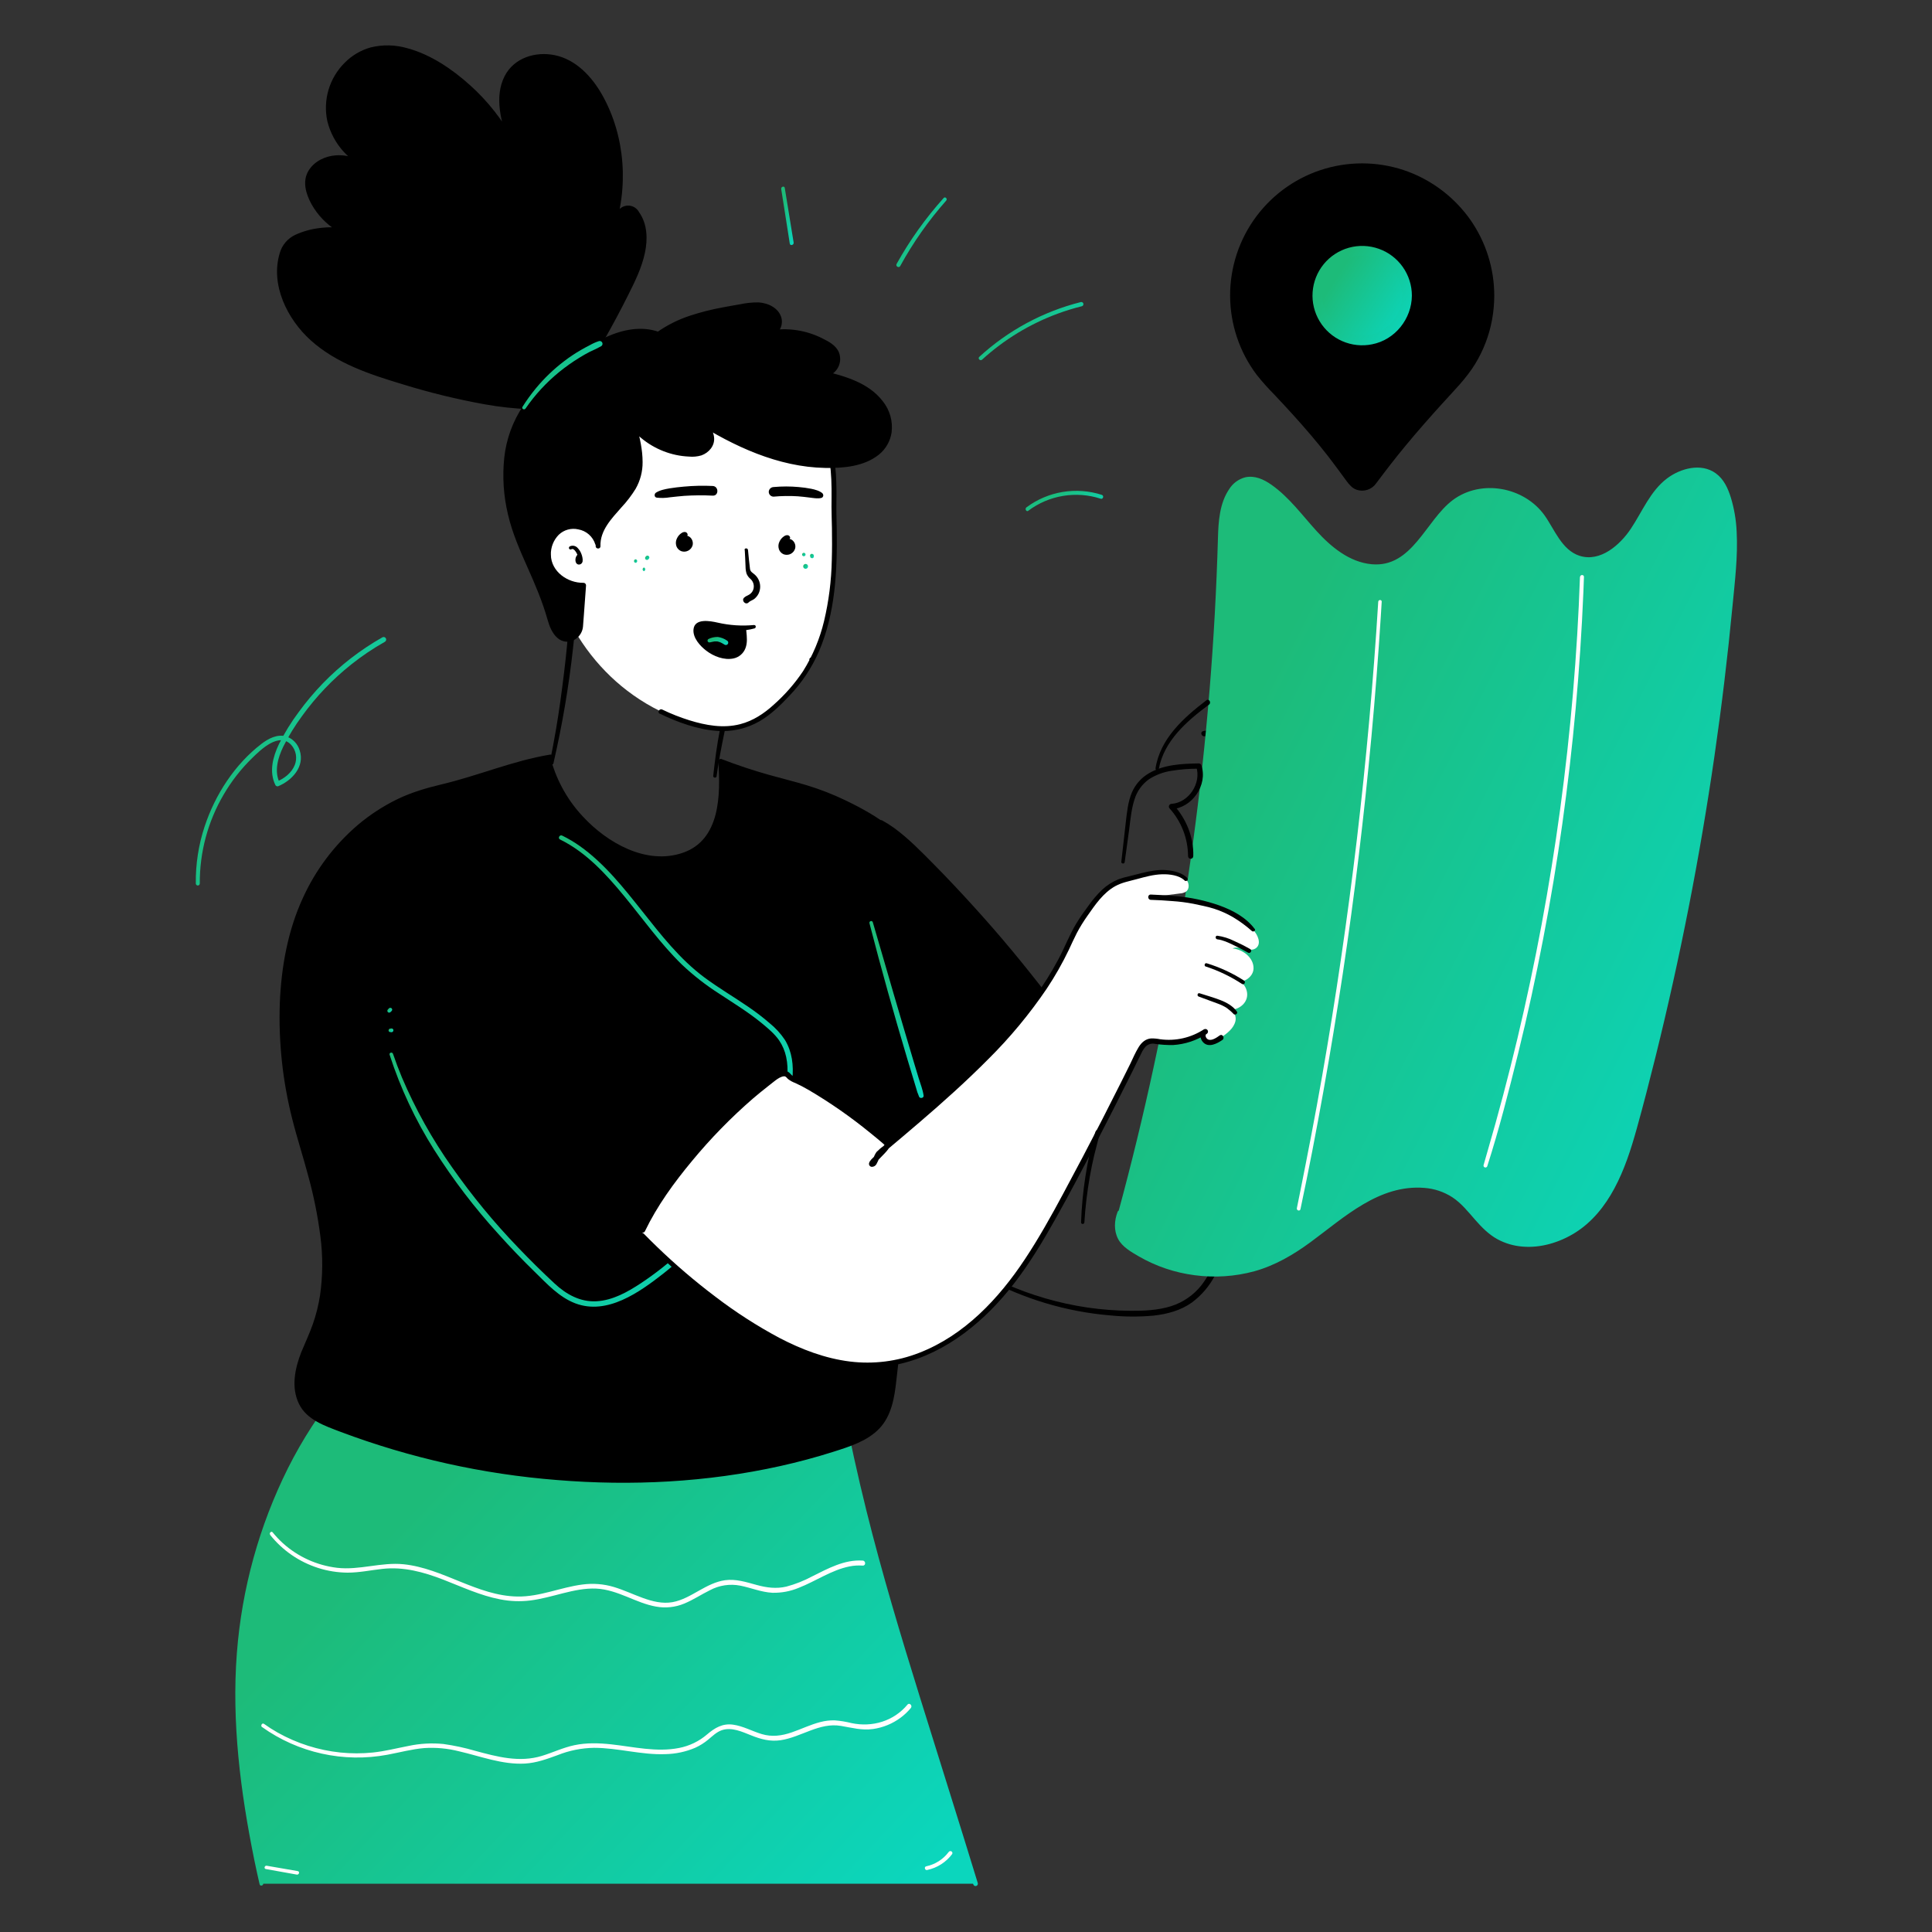 <?xml version="1.0" encoding="UTF-8"?> <svg xmlns="http://www.w3.org/2000/svg" width="125" height="125" viewBox="0 0 125 125" fill="none"><rect x="0" y="0" width="125" height="125" fill="#333333" stroke="none"/> <path d="M63.694 82.664C66.218 84.041 69.002 84.874 71.868 85.11C72.79 85.202 73.718 85.205 74.641 85.119C75.516 85.022 76.391 84.789 77.112 84.274C77.739 83.809 78.252 83.207 78.612 82.514C78.981 81.809 79.269 81.065 79.473 80.296C79.738 79.355 79.948 78.397 80.123 77.436C80.834 73.535 80.924 69.561 81.044 65.604C81.164 61.646 81.308 57.694 82.142 53.827C82.327 52.971 82.578 52.127 82.721 51.262C82.846 50.525 82.901 49.746 82.687 49.012C82.585 48.653 82.405 48.321 82.161 48.038C81.917 47.756 81.615 47.53 81.274 47.376C80.569 47.062 79.774 47.044 79.016 47.116C78.624 47.157 78.234 47.22 77.849 47.304C77.629 47.351 77.724 47.667 77.941 47.635C79.324 47.426 81.214 47.135 82.078 48.556C82.459 49.181 82.491 49.94 82.423 50.649C82.348 51.437 82.133 52.202 81.948 52.971C81.053 56.689 80.833 60.525 80.698 64.332C80.573 68.164 80.538 72.015 79.993 75.816C79.743 77.596 79.409 79.414 78.806 81.112C78.563 81.85 78.198 82.542 77.728 83.16C77.224 83.795 76.541 84.266 75.768 84.51C74.918 84.777 74.018 84.814 73.143 84.807C72.212 84.802 71.282 84.732 70.361 84.597C68.519 84.326 66.722 83.805 65.021 83.049C64.608 82.866 64.203 82.667 63.804 82.457C63.673 82.389 63.554 82.582 63.687 82.657L63.694 82.664Z" fill="black"></path> <path d="M57.013 53.187C58.013 53.761 58.856 54.575 59.668 55.395C62.309 58.057 64.788 60.873 67.094 63.829C67.262 64.028 67.405 64.245 67.522 64.477C67.734 64.945 67.723 65.485 67.637 65.993C67.468 66.993 67.033 67.929 66.553 68.823C65.835 70.157 65.007 71.429 64.077 72.625C63.321 73.598 62.401 74.576 61.186 74.789C60.019 74.993 58.821 74.414 58.016 73.539C57.211 72.664 56.741 71.548 56.359 70.427" fill="black"></path> <path d="M56.959 53.284C57.931 53.878 58.751 54.671 59.544 55.483C60.377 56.338 61.198 57.208 62.007 58.093C63.627 59.87 65.181 61.703 66.667 63.593C67.029 64.054 67.427 64.496 67.486 65.105C67.54 65.669 67.407 66.246 67.236 66.78C66.885 67.889 66.29 68.924 65.69 69.913C65.098 70.903 64.438 71.851 63.714 72.75C63.089 73.508 62.346 74.274 61.37 74.53C60.394 74.786 59.347 74.418 58.585 73.78C57.75 73.088 57.24 72.111 56.835 71.123C56.735 70.873 56.641 70.623 56.552 70.373C56.464 70.123 56.082 70.231 56.164 70.48C56.516 71.565 56.96 72.634 57.702 73.514C58.387 74.325 59.361 74.926 60.43 75.029C61.521 75.133 62.501 74.591 63.267 73.859C63.651 73.479 64.006 73.07 64.327 72.636C64.702 72.15 65.059 71.65 65.399 71.136C66.086 70.126 66.691 69.063 67.206 67.955C67.462 67.412 67.656 66.843 67.786 66.258C67.904 65.69 67.964 65.069 67.752 64.515C67.635 64.237 67.478 63.978 67.284 63.746C67.091 63.496 66.897 63.251 66.702 63.01C66.311 62.518 65.915 62.031 65.515 61.549C64.706 60.575 63.876 59.62 63.025 58.684C62.182 57.754 61.322 56.836 60.44 55.944C59.607 55.103 58.775 54.239 57.815 53.544C57.577 53.374 57.329 53.219 57.072 53.079C57.06 53.071 57.045 53.066 57.031 53.065C57.016 53.062 57.001 53.063 56.987 53.067C56.972 53.071 56.959 53.078 56.947 53.087C56.935 53.096 56.925 53.107 56.918 53.12C56.91 53.132 56.906 53.146 56.904 53.161C56.902 53.176 56.903 53.191 56.906 53.205C56.91 53.219 56.917 53.233 56.926 53.245C56.935 53.257 56.946 53.266 56.959 53.274V53.284Z" fill="black"></path> <path d="M72.473 78.454C76.399 64.073 78.581 49.272 78.973 34.37C79.012 32.903 79.531 30.933 80.997 31.008C81.405 31.029 81.782 31.23 82.122 31.462C83.48 32.392 84.392 33.829 85.562 34.987C86.732 36.144 88.426 37.058 89.983 36.528C91.828 35.903 92.532 33.639 94.1 32.48C95.731 31.275 98.283 31.587 99.577 33.148C100.408 34.148 100.827 35.623 102.05 36.092C103.272 36.56 104.616 35.717 105.402 34.679C106.188 33.642 106.67 32.377 107.577 31.442C108.485 30.507 110.098 30.023 111.065 30.895C111.418 31.215 111.626 31.667 111.777 32.119C112.353 33.847 112.227 35.72 112.068 37.534C111.042 49.313 108.972 60.977 105.885 72.39C105.272 74.657 104.565 77.008 102.938 78.699C101.312 80.39 98.476 81.158 96.581 79.775C95.67 79.11 95.098 78.059 94.185 77.4C92.425 76.134 89.92 76.674 88.06 77.785C86.2 78.897 84.65 80.5 82.71 81.47C79.616 83.01 75.663 82.643 72.907 80.558C72.367 80.149 72.116 79.352 72.473 78.454Z" fill="url(#paint0_linear_54_1261)"></path> <path d="M72.586 78.485C74.289 72.296 75.671 66.023 76.725 59.691C77.771 53.378 78.485 47.014 78.865 40.625C78.962 39.032 79.037 37.437 79.091 35.841C79.132 34.638 79.056 33.341 79.578 32.224C79.775 31.8 80.078 31.375 80.543 31.224C81.206 31.013 81.843 31.429 82.345 31.823C83.427 32.668 84.22 33.809 85.156 34.801C86.041 35.738 87.156 36.585 88.466 36.801C89.66 36.994 90.724 36.526 91.546 35.676C92.321 34.874 92.87 33.883 93.656 33.09C94.056 32.684 94.54 32.369 95.073 32.167C95.606 31.965 96.177 31.88 96.745 31.919C97.314 31.958 97.868 32.119 98.369 32.392C98.87 32.665 99.305 33.043 99.646 33.5C100.271 34.375 100.69 35.519 101.662 36.086C102.747 36.72 104.006 36.245 104.885 35.481C105.899 34.599 106.385 33.305 107.151 32.231C107.839 31.26 109.05 30.321 110.321 30.68C110.964 30.863 111.336 31.415 111.555 32.014C111.812 32.746 111.961 33.511 112 34.286C112.097 35.824 111.91 37.374 111.766 38.904C111.616 40.5 111.447 42.094 111.257 43.688C110.497 50.104 109.426 56.477 108.042 62.805C107.358 65.939 106.599 69.055 105.764 72.154C105.086 74.666 104.301 77.593 102.082 79.208C101.121 79.908 99.931 80.346 98.734 80.308C98.137 80.294 97.553 80.137 97.029 79.851C96.468 79.536 96.029 79.063 95.615 78.584C95.201 78.105 94.755 77.584 94.209 77.209C93.697 76.863 93.112 76.638 92.5 76.553C91.266 76.371 90.007 76.669 88.882 77.17C86.33 78.308 84.515 80.648 81.882 81.648C80.672 82.099 79.383 82.297 78.093 82.231C76.803 82.165 75.54 81.836 74.382 81.264C73.864 81.005 73.239 80.694 72.843 80.264C72.397 79.778 72.418 79.085 72.638 78.503C72.716 78.295 72.388 78.206 72.306 78.411C72.093 78.978 72.056 79.611 72.341 80.161C72.616 80.684 73.199 81.006 73.692 81.294C74.801 81.932 76.025 82.344 77.294 82.506C78.586 82.679 79.9 82.592 81.159 82.25C82.502 81.875 83.69 81.178 84.806 80.356C86.986 78.754 89.229 76.624 92.153 76.856C92.8 76.903 93.425 77.112 93.97 77.465C94.552 77.849 94.991 78.406 95.446 78.925C95.866 79.405 96.321 79.868 96.88 80.175C97.378 80.445 97.926 80.607 98.49 80.653C99.677 80.759 100.896 80.389 101.9 79.764C103.009 79.074 103.839 78.033 104.451 76.889C105.104 75.676 105.525 74.355 105.894 73.035C106.329 71.479 106.73 69.91 107.119 68.346C107.91 65.154 108.622 61.943 109.256 58.714C109.892 55.471 110.447 52.212 110.922 48.939C111.392 45.7 111.783 42.45 112.095 39.189C112.246 37.609 112.445 36.006 112.362 34.416C112.331 33.664 112.205 32.918 111.987 32.196C111.802 31.601 111.535 31.005 111.017 30.628C110.066 29.931 108.724 30.301 107.856 30.955C106.771 31.774 106.25 33.111 105.514 34.211C104.824 35.244 103.55 36.389 102.2 35.961C101.039 35.586 100.575 34.24 99.927 33.336C98.61 31.504 95.829 30.979 93.989 32.359C92.239 33.675 91.371 36.751 88.739 36.505C87.304 36.371 86.114 35.38 85.18 34.355C84.246 33.33 83.416 32.178 82.267 31.368C81.767 31.015 81.181 30.743 80.558 30.884C80.131 30.999 79.764 31.27 79.53 31.644C78.905 32.559 78.831 33.738 78.801 34.808C78.708 38.08 78.528 41.349 78.261 44.615C77.992 47.913 77.635 51.202 77.19 54.483C76.749 57.728 76.226 60.96 75.621 64.18C75.016 67.4 74.326 70.601 73.55 73.783C73.172 75.334 72.775 76.88 72.356 78.42C72.35 78.45 72.355 78.481 72.37 78.506C72.386 78.532 72.41 78.551 72.44 78.559C72.469 78.567 72.5 78.564 72.526 78.549C72.553 78.535 72.573 78.511 72.582 78.483L72.586 78.485Z" fill="url(#paint1_linear_54_1261)"></path> <path d="M16.914 121.875C15.763 116.634 14.951 110.75 15.664 105.427C16.377 100.103 18.295 94.897 21.576 90.65C21.803 90.357 22.047 90.059 22.375 89.889C22.844 89.639 23.404 89.697 23.931 89.724C26.115 89.84 28.29 89.449 30.466 89.239C33.349 88.962 36.252 89.002 39.147 89.042L47.113 89.152C49.113 89.179 51.179 89.223 52.979 90.085C53.318 90.248 53.655 90.448 53.871 90.754C54.044 91.004 54.133 91.297 54.33 91.52C54.528 91.744 54.914 91.853 55.114 91.632C55.349 91.94 54.969 92.333 54.854 92.703C54.774 92.953 54.828 93.23 54.882 93.49C56.833 102.949 60.305 112.638 63.127 121.875" fill="url(#paint2_linear_54_1261)"></path> <path d="M17.03 121.843C16.118 117.468 15.428 113.024 15.579 108.546C15.719 104.321 16.68 100.163 18.41 96.305C19.253 94.428 20.301 92.65 21.535 91.004C21.834 90.608 22.145 90.147 22.636 89.98C23.128 89.814 23.69 89.909 24.201 89.927C25.371 89.949 26.541 89.887 27.701 89.742C28.869 89.617 30.034 89.458 31.201 89.367C32.369 89.275 33.562 89.231 34.745 89.214C37.12 89.181 39.506 89.24 41.886 89.274L45.49 89.324C46.615 89.34 47.755 89.337 48.885 89.397C49.959 89.454 51.038 89.588 52.061 89.931C52.541 90.093 53.078 90.288 53.468 90.621C53.83 90.931 53.904 91.443 54.267 91.746C54.55 91.983 54.965 92.041 55.246 91.776L54.93 91.735C55.041 91.908 54.906 92.103 54.824 92.261C54.72 92.438 54.648 92.631 54.611 92.833C54.554 93.281 54.718 93.765 54.809 94.2C55.023 95.209 55.251 96.214 55.494 97.215C55.986 99.243 56.53 101.258 57.106 103.264C58.264 107.294 59.556 111.281 60.847 115.271C61.562 117.483 62.292 119.694 62.972 121.918C62.983 121.956 63.009 121.989 63.043 122.009C63.078 122.028 63.119 122.033 63.157 122.023C63.196 122.012 63.229 121.987 63.248 121.952C63.268 121.917 63.273 121.876 63.263 121.838C62.04 117.838 60.773 113.853 59.534 109.858C58.284 105.835 57.066 101.804 56.051 97.715C55.77 96.584 55.505 95.448 55.254 94.309C55.194 94.034 55.135 93.758 55.076 93.481C55.023 93.223 54.962 92.954 55.06 92.698C55.205 92.323 55.541 91.948 55.278 91.533C55.262 91.507 55.24 91.484 55.214 91.468C55.189 91.451 55.16 91.441 55.129 91.437C55.099 91.433 55.068 91.436 55.039 91.445C55.01 91.454 54.983 91.47 54.961 91.492C54.796 91.649 54.545 91.492 54.432 91.343C54.275 91.144 54.196 90.897 54.057 90.686C53.785 90.281 53.355 90.04 52.919 89.845C51.959 89.435 50.941 89.179 49.901 89.087C48.8 88.968 47.69 88.962 46.584 88.95L42.932 88.901C40.516 88.868 38.099 88.814 35.682 88.823C33.291 88.835 30.903 88.983 28.529 89.266C27.368 89.421 26.2 89.518 25.029 89.555C24.459 89.564 23.891 89.513 23.323 89.513C22.837 89.513 22.37 89.608 21.986 89.919C21.602 90.23 21.341 90.633 21.061 91.011C20.756 91.428 20.465 91.851 20.186 92.279C19.619 93.152 19.1 94.056 18.633 94.987C16.768 98.725 15.645 102.789 15.325 106.954C14.981 111.428 15.56 115.943 16.45 120.323C16.558 120.854 16.675 121.383 16.796 121.91C16.831 122.064 17.064 121.999 17.031 121.845L17.03 121.843Z" fill="url(#paint3_linear_54_1261)"></path> <path d="M53.95 32.857C53.932 32.052 54.602 24.531 48.548 23.66C46.263 23.331 43.943 23.88 41.973 25.081C41.359 25.456 40.208 23.441 39.644 23.89C36.562 26.344 34.687 31.265 35.488 36.109C36.267 40.812 39.599 45.441 45.123 46.909C48.295 47.751 49.798 46.159 51.19 44.665C52.583 43.171 53.357 41.146 53.703 39.094C54.049 37.041 54 34.941 53.95 32.857Z" fill="white"></path> <path d="M42.477 32.197C42.769 32.23 43.063 32.222 43.352 32.174C43.662 32.143 43.97 32.103 44.28 32.081C44.89 32.042 45.503 32.037 46.114 32.068C46.514 32.087 46.512 31.465 46.114 31.443C45.492 31.413 44.869 31.427 44.25 31.484C43.945 31.512 43.637 31.544 43.335 31.595C43.032 31.646 42.689 31.712 42.436 31.878C42.324 31.953 42.321 32.164 42.477 32.193V32.197Z" fill="black"></path> <path d="M53.221 31.922C53.033 31.753 52.721 31.672 52.481 31.623C52.214 31.571 51.945 31.534 51.675 31.512C51.134 31.462 50.59 31.462 50.05 31.512C49.968 31.515 49.89 31.548 49.832 31.606C49.774 31.664 49.74 31.742 49.738 31.823C49.739 31.906 49.772 31.984 49.83 32.042C49.889 32.1 49.967 32.133 50.05 32.133C50.569 32.086 51.091 32.078 51.612 32.11C51.862 32.126 52.118 32.161 52.372 32.191C52.626 32.221 52.906 32.277 53.141 32.216C53.169 32.208 53.196 32.192 53.217 32.171C53.237 32.149 53.252 32.123 53.26 32.094C53.268 32.065 53.268 32.035 53.26 32.005C53.253 31.977 53.238 31.95 53.217 31.928L53.221 31.922Z" fill="black"></path> <path d="M44.491 34.596C44.489 34.552 44.472 34.51 44.441 34.478C44.411 34.445 44.37 34.425 44.326 34.42C44.246 34.415 44.167 34.438 44.102 34.484C43.97 34.568 43.864 34.689 43.799 34.831C43.723 34.98 43.708 35.153 43.756 35.313C43.782 35.396 43.827 35.472 43.889 35.534C43.95 35.596 44.025 35.643 44.107 35.67C44.18 35.691 44.256 35.697 44.331 35.688C44.407 35.679 44.479 35.656 44.545 35.618C44.611 35.581 44.669 35.531 44.715 35.471C44.761 35.411 44.794 35.342 44.814 35.269C44.834 35.177 44.829 35.081 44.8 34.992C44.771 34.903 44.719 34.823 44.649 34.76C44.572 34.695 44.476 34.655 44.376 34.646C44.276 34.637 44.175 34.66 44.087 34.71C43.988 34.768 43.916 34.862 43.885 34.973C43.858 35.085 43.872 35.203 43.925 35.305C43.953 35.364 43.996 35.414 44.05 35.451C44.103 35.488 44.165 35.511 44.23 35.516C44.296 35.516 44.36 35.49 44.407 35.443C44.454 35.396 44.48 35.333 44.48 35.266C44.481 35.24 44.478 35.214 44.471 35.189C44.447 35.121 44.4 35.063 44.339 35.026L44.39 35.066L44.324 35.015L44.375 35.055C44.363 35.045 44.352 35.034 44.342 35.023L44.382 35.074C44.371 35.059 44.362 35.042 44.355 35.024L44.38 35.085C44.374 35.07 44.37 35.055 44.367 35.039L44.376 35.106C44.374 35.087 44.374 35.068 44.376 35.049L44.375 35.125C44.378 35.11 44.382 35.095 44.387 35.08L44.362 35.14C44.368 35.128 44.375 35.116 44.382 35.105L44.344 35.156C44.354 35.143 44.366 35.13 44.379 35.119L44.329 35.159C44.343 35.146 44.358 35.135 44.375 35.125L44.315 35.15C44.335 35.143 44.355 35.138 44.376 35.135L44.31 35.144C44.331 35.141 44.352 35.141 44.372 35.144L44.306 35.134C44.327 35.138 44.348 35.144 44.367 35.151L44.307 35.126C44.321 35.133 44.332 35.143 44.345 35.149C44.311 35.12 44.302 35.115 44.321 35.131L44.332 35.143C44.345 35.158 44.339 35.143 44.311 35.115C44.316 35.12 44.32 35.126 44.324 35.133C44.332 35.145 44.339 35.159 44.345 35.173L44.32 35.114C44.33 35.138 44.336 35.164 44.34 35.19L44.331 35.125C44.335 35.151 44.335 35.178 44.331 35.204L44.34 35.139C44.336 35.162 44.33 35.185 44.321 35.206L44.346 35.148C44.341 35.159 44.335 35.17 44.329 35.181L44.319 35.198C44.304 35.223 44.337 35.171 44.34 35.171C44.342 35.171 44.319 35.193 44.314 35.198C44.309 35.203 44.3 35.208 44.3 35.21C44.3 35.213 44.355 35.173 44.321 35.193C44.311 35.2 44.3 35.207 44.289 35.213L44.272 35.221C44.251 35.234 44.325 35.203 44.302 35.209C44.276 35.216 44.25 35.223 44.224 35.228L44.286 35.22C44.258 35.223 44.229 35.223 44.201 35.22L44.264 35.229L44.209 35.215C44.172 35.205 44.261 35.243 44.23 35.224L44.205 35.21C44.172 35.191 44.244 35.246 44.217 35.219L44.194 35.196C44.165 35.168 44.222 35.24 44.202 35.208C44.202 35.198 44.19 35.189 44.185 35.179C44.181 35.173 44.178 35.166 44.175 35.159L44.189 35.193C44.183 35.183 44.179 35.172 44.177 35.161C44.171 35.14 44.165 35.117 44.161 35.095C44.151 35.054 44.161 35.149 44.161 35.109C44.161 35.098 44.161 35.086 44.161 35.074C44.161 35.061 44.161 35.051 44.161 35.04C44.16 35.033 44.16 35.025 44.161 35.018C44.161 35.054 44.161 35.063 44.161 35.046C44.166 35.021 44.172 34.997 44.18 34.973C44.181 34.967 44.183 34.961 44.186 34.955C44.192 34.939 44.186 34.939 44.186 34.955C44.186 34.971 44.179 34.971 44.186 34.955C44.188 34.949 44.191 34.943 44.195 34.938C44.206 34.914 44.218 34.892 44.232 34.87C44.239 34.859 44.246 34.849 44.254 34.838L44.265 34.821C44.247 34.845 44.275 34.809 44.279 34.804C44.282 34.799 44.309 34.766 44.322 34.746L44.344 34.715L44.354 34.7C44.34 34.718 44.337 34.723 44.345 34.713C44.352 34.703 44.375 34.693 44.354 34.703C44.366 34.696 44.365 34.696 44.354 34.703L44.38 34.691C44.39 34.691 44.389 34.691 44.38 34.691C44.366 34.698 44.35 34.7 44.334 34.698C44.319 34.696 44.304 34.689 44.292 34.679C44.31 34.692 44.33 34.701 44.352 34.704C44.374 34.706 44.396 34.704 44.416 34.695C44.437 34.687 44.454 34.673 44.468 34.656C44.481 34.639 44.489 34.618 44.492 34.596H44.491Z" fill="black"></path> <path d="M51.126 34.803C51.124 34.758 51.106 34.716 51.076 34.684C51.046 34.651 51.005 34.631 50.961 34.626C50.881 34.621 50.802 34.643 50.737 34.69C50.605 34.774 50.499 34.895 50.433 35.038C50.358 35.187 50.343 35.359 50.391 35.519C50.417 35.602 50.462 35.677 50.523 35.739C50.584 35.801 50.658 35.848 50.741 35.875C50.814 35.896 50.89 35.903 50.965 35.894C51.041 35.886 51.114 35.862 51.18 35.824C51.246 35.787 51.303 35.736 51.35 35.676C51.396 35.616 51.429 35.547 51.448 35.474C51.468 35.382 51.464 35.287 51.435 35.198C51.406 35.108 51.353 35.029 51.283 34.966C51.206 34.901 51.111 34.861 51.011 34.852C50.91 34.843 50.81 34.865 50.722 34.915C50.623 34.974 50.551 35.068 50.52 35.179C50.493 35.291 50.507 35.409 50.56 35.511C50.588 35.57 50.631 35.62 50.684 35.657C50.738 35.694 50.8 35.717 50.865 35.723C50.931 35.723 50.995 35.696 51.041 35.649C51.088 35.602 51.115 35.539 51.115 35.473C51.115 35.446 51.112 35.42 51.105 35.395C51.082 35.327 51.035 35.269 50.973 35.233L51.025 35.273L50.958 35.221L51.01 35.261C50.998 35.251 50.987 35.24 50.977 35.228L51.017 35.28C51.005 35.265 50.996 35.248 50.988 35.23L51.015 35.291C51.009 35.276 51.004 35.261 51.002 35.245L51.011 35.313C51.008 35.294 51.008 35.274 51.011 35.255L51.001 35.323C51.004 35.307 51.008 35.291 51.013 35.276L50.988 35.338C50.994 35.325 51.001 35.314 51.008 35.303L50.968 35.354C50.979 35.34 50.991 35.328 51.005 35.316L50.955 35.356C50.971 35.344 50.989 35.333 51.008 35.325L50.948 35.35C50.968 35.343 50.989 35.337 51.01 35.335L50.943 35.344C50.964 35.341 50.985 35.341 51.006 35.344L50.94 35.335C50.961 35.339 50.981 35.345 51.001 35.353L50.941 35.328C50.955 35.328 50.966 35.344 50.978 35.35C50.943 35.321 50.936 35.316 50.955 35.333L50.966 35.344C50.978 35.359 50.972 35.344 50.945 35.315L50.957 35.334C50.965 35.346 50.973 35.36 50.978 35.374L50.953 35.315C50.963 35.34 50.97 35.365 50.973 35.391L50.965 35.326C50.967 35.352 50.967 35.379 50.965 35.405L50.973 35.34C50.969 35.363 50.963 35.386 50.955 35.408L50.98 35.349L50.962 35.383C50.958 35.388 50.955 35.393 50.952 35.399C50.937 35.424 50.971 35.373 50.973 35.371C50.976 35.37 50.952 35.394 50.947 35.399C50.942 35.404 50.933 35.409 50.933 35.411C50.933 35.414 50.988 35.373 50.955 35.394C50.944 35.401 50.933 35.408 50.922 35.414L50.905 35.423C50.885 35.435 50.958 35.404 50.936 35.41C50.91 35.418 50.884 35.424 50.857 35.429L50.92 35.421C50.891 35.424 50.863 35.424 50.835 35.421L50.897 35.429C50.879 35.426 50.86 35.422 50.842 35.416C50.806 35.406 50.895 35.444 50.863 35.425L50.838 35.411C50.806 35.393 50.877 35.448 50.851 35.42L50.827 35.396C50.797 35.369 50.856 35.441 50.836 35.409C50.83 35.399 50.823 35.39 50.818 35.38L50.808 35.36L50.822 35.394C50.817 35.384 50.813 35.373 50.811 35.361C50.803 35.34 50.8 35.318 50.793 35.296C50.785 35.255 50.793 35.349 50.793 35.31C50.793 35.298 50.793 35.286 50.793 35.275C50.793 35.264 50.793 35.252 50.793 35.241C50.793 35.234 50.793 35.226 50.793 35.219C50.787 35.255 50.786 35.264 50.793 35.248C50.798 35.222 50.804 35.198 50.812 35.174C50.812 35.168 50.812 35.161 50.812 35.155C50.818 35.14 50.812 35.14 50.812 35.155L50.82 35.139C50.832 35.115 50.845 35.093 50.858 35.071C50.872 35.05 50.872 35.05 50.88 35.039C50.887 35.028 50.908 34.998 50.891 35.023C50.873 35.048 50.901 35.01 50.905 35.005C50.908 35 50.935 34.968 50.948 34.948C50.955 34.937 50.962 34.926 50.97 34.916L50.98 34.901C50.966 34.919 50.963 34.923 50.971 34.914C50.978 34.905 51.001 34.894 50.98 34.904C50.992 34.904 50.991 34.904 50.98 34.904L51.005 34.893C51.016 34.893 51.015 34.893 51.005 34.893C50.99 34.899 50.975 34.901 50.959 34.899C50.944 34.896 50.929 34.89 50.917 34.88C50.935 34.893 50.955 34.902 50.977 34.905C50.999 34.908 51.021 34.905 51.041 34.897C51.061 34.888 51.079 34.875 51.092 34.857C51.106 34.84 51.114 34.819 51.117 34.798L51.126 34.803Z" fill="black"></path> <path d="M48.186 35.588C48.208 35.947 48.222 36.305 48.237 36.665C48.237 36.816 48.259 36.966 48.301 37.11C48.354 37.244 48.44 37.362 48.551 37.453C48.651 37.541 48.722 37.658 48.753 37.787C48.784 37.916 48.775 38.053 48.726 38.176C48.678 38.292 48.597 38.39 48.492 38.459C48.374 38.538 48.242 38.568 48.138 38.674C47.95 38.87 48.25 39.174 48.438 38.973C48.529 38.875 48.688 38.839 48.801 38.752C48.919 38.658 49.015 38.539 49.081 38.404C49.148 38.264 49.183 38.111 49.183 37.956C49.183 37.801 49.148 37.648 49.081 37.508C49.017 37.373 48.924 37.254 48.81 37.158C48.751 37.108 48.685 37.064 48.631 37.013C48.598 36.983 48.571 36.946 48.552 36.905C48.533 36.864 48.523 36.82 48.521 36.775C48.468 36.382 48.436 35.983 48.396 35.588C48.384 35.445 48.163 35.441 48.171 35.588H48.186Z" fill="black"></path> <path d="M48.792 40.546C48.157 40.681 47.507 40.626 46.867 40.561C46.382 40.513 45.854 40.294 45.367 40.428C44.879 40.561 45.117 41.097 45.302 41.379C45.673 41.909 46.238 42.272 46.876 42.386C47.243 42.453 47.641 42.403 47.888 42.097C48.174 41.744 48.122 41.266 48.088 40.847" fill="black"></path> <path d="M48.792 40.438C48.005 40.513 47.212 40.462 46.442 40.286C45.953 40.174 44.928 39.978 44.868 40.736C44.825 41.271 45.292 41.79 45.682 42.089C46.164 42.464 46.853 42.733 47.467 42.599C47.637 42.562 47.796 42.483 47.929 42.369C48.061 42.255 48.164 42.111 48.227 41.948C48.367 41.596 48.324 41.21 48.288 40.844C48.263 40.594 47.878 40.588 47.894 40.844C47.922 41.296 47.982 41.976 47.433 42.151C46.967 42.3 46.4 42.06 46.018 41.798C45.802 41.651 45.616 41.463 45.472 41.245C45.37 41.111 45.31 40.95 45.298 40.783C45.307 40.584 45.589 40.599 45.738 40.6C46.038 40.622 46.337 40.663 46.632 40.725C46.989 40.771 47.35 40.792 47.71 40.789C48.086 40.803 48.46 40.758 48.822 40.656C48.932 40.621 48.92 40.431 48.792 40.443V40.438Z" fill="black"></path> <path d="M42.684 46.172C43.833 46.727 45.105 47.195 46.387 47.287C47.349 47.362 48.311 47.144 49.147 46.662C49.886 46.232 50.499 45.626 51.081 45.008C51.874 44.18 52.516 43.217 52.976 42.166C54.044 39.694 54.173 36.968 54.138 34.312C54.129 33.687 54.102 33.062 54.116 32.428C54.124 32.016 54.124 31.602 54.107 31.189C54.075 29.963 53.856 28.75 53.456 27.591C52.973 26.272 52.156 25.077 50.947 24.33C50.236 23.903 49.446 23.625 48.624 23.512C47.378 23.329 46.108 23.391 44.886 23.694C44.273 23.844 43.676 24.049 43.101 24.308C42.801 24.442 42.509 24.589 42.226 24.75C42.109 24.815 41.998 24.898 41.877 24.953C41.844 24.968 41.809 24.973 41.773 24.968C41.492 24.931 41.23 24.643 41.032 24.468C40.786 24.216 40.513 23.99 40.219 23.795C40.107 23.722 39.978 23.679 39.844 23.67C39.688 23.679 39.541 23.748 39.433 23.862C39.042 24.184 38.678 24.535 38.343 24.915C37.637 25.721 37.043 26.618 36.577 27.584C35.551 29.703 35.063 32.043 35.156 34.396C35.179 34.985 35.239 35.573 35.336 36.155C35.368 36.356 35.673 36.27 35.641 36.07C35.27 33.763 35.478 31.401 36.247 29.195C36.928 27.233 38.068 25.376 39.691 24.057C39.719 24.02 39.76 23.995 39.806 23.985C39.852 23.976 39.9 23.983 39.941 24.005C40.061 24.054 40.172 24.123 40.271 24.207C40.546 24.424 40.787 24.678 41.056 24.902C41.268 25.08 41.536 25.3 41.831 25.287C42.031 25.279 42.206 25.134 42.367 25.037C42.637 24.885 42.913 24.744 43.196 24.616C44.334 24.095 45.562 23.795 46.813 23.733C47.838 23.669 48.865 23.808 49.836 24.141C51.164 24.63 52.184 25.632 52.814 26.891C53.369 27.994 53.636 29.231 53.748 30.453C53.818 31.231 53.804 32.005 53.798 32.783C53.798 33.246 53.819 33.709 53.826 34.17C53.837 34.858 53.838 35.545 53.817 36.236C53.791 37.565 53.624 38.888 53.317 40.181C53.043 41.328 52.585 42.423 51.959 43.423C51.423 44.224 50.786 44.952 50.065 45.59C49.44 46.163 48.722 46.639 47.892 46.853C46.793 47.137 45.667 46.932 44.605 46.603C44.002 46.415 43.415 46.183 42.847 45.908C42.663 45.82 42.502 46.093 42.687 46.182L42.684 46.172Z" fill="black"></path> <path d="M45.93 41.562C46.029 41.541 46.126 41.515 46.226 41.501H46.239H46.265H46.325H46.387H46.412C46.449 41.508 46.485 41.517 46.521 41.529L46.577 41.549L46.602 41.559H46.611C46.704 41.603 46.794 41.654 46.88 41.71C46.897 41.721 46.917 41.729 46.938 41.732C46.958 41.735 46.979 41.735 46.999 41.73C47.02 41.725 47.039 41.716 47.055 41.703C47.072 41.691 47.086 41.675 47.097 41.657C47.107 41.639 47.114 41.619 47.117 41.599C47.119 41.578 47.118 41.557 47.112 41.537C47.106 41.517 47.097 41.498 47.084 41.482C47.071 41.466 47.054 41.452 47.036 41.443C46.859 41.321 46.657 41.242 46.445 41.211C46.234 41.207 46.025 41.252 45.836 41.345C45.811 41.359 45.793 41.382 45.783 41.409C45.774 41.436 45.775 41.466 45.786 41.492C45.797 41.518 45.818 41.54 45.843 41.552C45.869 41.565 45.898 41.568 45.926 41.56L45.93 41.562Z" fill="url(#paint4_linear_54_1261)"></path> <path d="M41.124 36.416C41.152 36.413 41.179 36.4 41.198 36.379C41.217 36.357 41.228 36.329 41.228 36.301C41.228 36.272 41.217 36.244 41.198 36.223C41.179 36.202 41.152 36.188 41.124 36.185C41.095 36.188 41.069 36.202 41.049 36.223C41.03 36.244 41.02 36.272 41.02 36.301C41.02 36.329 41.03 36.357 41.049 36.379C41.069 36.4 41.095 36.413 41.124 36.416Z" fill="url(#paint5_linear_54_1261)"></path> <path d="M41.941 36.194L41.979 36.156C41.991 36.145 41.999 36.132 42.004 36.117C42.011 36.102 42.015 36.086 42.014 36.07C42.015 36.054 42.011 36.038 42.004 36.023C41.999 36.009 41.991 35.995 41.979 35.985L41.954 35.966C41.936 35.955 41.915 35.949 41.893 35.95H41.862C41.842 35.956 41.823 35.966 41.808 35.981L41.771 36.02C41.758 36.03 41.75 36.043 41.746 36.059C41.738 36.073 41.734 36.089 41.734 36.105C41.734 36.121 41.738 36.137 41.746 36.151C41.749 36.166 41.758 36.18 41.771 36.19L41.794 36.209C41.813 36.22 41.834 36.226 41.856 36.226H41.887C41.907 36.221 41.926 36.21 41.941 36.195V36.194Z" fill="url(#paint6_linear_54_1261)"></path> <path d="M41.664 36.955C41.689 36.947 41.711 36.931 41.726 36.909C41.742 36.888 41.75 36.862 41.75 36.836C41.75 36.81 41.742 36.784 41.726 36.763C41.711 36.741 41.689 36.725 41.664 36.717C41.639 36.725 41.617 36.741 41.602 36.763C41.586 36.784 41.578 36.81 41.578 36.836C41.578 36.862 41.586 36.888 41.602 36.909C41.617 36.931 41.639 36.947 41.664 36.955Z" fill="url(#paint7_linear_54_1261)"></path> <path d="M52.007 35.991C52.037 35.991 52.066 35.979 52.087 35.958C52.108 35.937 52.12 35.908 52.12 35.879C52.12 35.849 52.108 35.82 52.087 35.799C52.066 35.778 52.037 35.766 52.007 35.766C51.977 35.766 51.949 35.778 51.928 35.799C51.906 35.82 51.895 35.849 51.895 35.879C51.895 35.908 51.906 35.937 51.928 35.958C51.949 35.979 51.977 35.991 52.007 35.991Z" fill="url(#paint8_linear_54_1261)"></path> <path d="M52.416 35.956V35.994C52.416 36.01 52.42 36.026 52.428 36.04C52.431 36.055 52.44 36.069 52.453 36.079C52.463 36.091 52.476 36.099 52.491 36.104C52.505 36.111 52.521 36.115 52.538 36.115H52.569C52.589 36.11 52.608 36.099 52.623 36.084L52.641 36.06C52.652 36.042 52.658 36.02 52.657 35.999V35.961C52.659 35.944 52.655 35.928 52.648 35.913C52.642 35.897 52.633 35.883 52.621 35.871C52.61 35.86 52.596 35.851 52.58 35.846C52.566 35.838 52.549 35.834 52.532 35.835H52.499C52.478 35.84 52.459 35.851 52.444 35.866L52.424 35.893C52.412 35.912 52.406 35.934 52.406 35.956H52.416Z" fill="url(#paint9_linear_54_1261)"></path> <path d="M52.122 36.802C52.164 36.802 52.204 36.786 52.234 36.756C52.263 36.727 52.28 36.687 52.28 36.645C52.28 36.603 52.263 36.563 52.234 36.533C52.204 36.504 52.164 36.487 52.122 36.487C52.081 36.487 52.041 36.504 52.011 36.533C51.981 36.563 51.965 36.603 51.965 36.645C51.965 36.687 51.981 36.727 52.011 36.756C52.041 36.786 52.081 36.802 52.122 36.802Z" fill="url(#paint10_linear_54_1261)"></path> <path d="M52.467 42.769C52.494 42.766 52.519 42.753 52.538 42.732C52.556 42.712 52.566 42.685 52.566 42.658C52.566 42.63 52.556 42.604 52.538 42.584C52.519 42.563 52.494 42.55 52.467 42.547C52.439 42.55 52.414 42.563 52.396 42.584C52.377 42.604 52.367 42.63 52.367 42.658C52.367 42.685 52.377 42.712 52.396 42.732C52.414 42.753 52.439 42.766 52.467 42.769Z" fill="black"></path> <path d="M38.626 35.195C38.427 34.307 37.292 33.81 36.466 34.189C35.639 34.568 35.259 35.657 35.591 36.506C35.922 37.355 36.841 37.901 37.753 37.881L37.542 40.659C37.499 40.811 37.419 40.951 37.31 41.066C37.202 41.181 37.067 41.268 36.917 41.32C36.191 41.553 35.758 40.695 35.581 40.01C34.931 37.51 33.386 35.309 32.939 32.76C32.621 30.94 32.636 29.003 33.448 27.308C34.289 25.551 35.812 24.23 37.371 23.117C38.903 22.023 40.824 21.006 42.591 21.66C44.144 20.526 46.118 20.175 48.014 19.855C48.466 19.779 48.931 19.704 49.378 19.796C49.826 19.889 50.262 20.19 50.378 20.633C50.494 21.075 50.158 21.619 49.701 21.604C50.397 21.46 51.116 21.46 51.812 21.605C52.509 21.749 53.169 22.034 53.751 22.442C54.501 22.965 54.154 24.171 53.241 24.192H53.222C54.578 24.53 55.994 24.899 56.912 26.036C57.142 26.308 57.312 26.626 57.407 26.969C57.504 27.312 57.524 27.672 57.468 28.024C57.218 29.39 55.833 29.891 54.593 30.024C51.218 30.378 47.913 28.924 45.044 27.115C45.599 27.497 46.232 28.067 45.943 28.74C45.855 28.925 45.718 29.082 45.545 29.192C45.373 29.303 45.173 29.363 44.968 29.365C44.219 29.39 43.473 29.246 42.787 28.943C42.101 28.64 41.492 28.186 41.006 27.615C41.323 28.756 41.637 29.99 41.209 31.1C40.604 32.669 38.618 33.671 38.694 35.35" fill="black"></path> <path d="M38.736 35.165C38.496 34.055 37.046 33.554 36.137 34.194C35.903 34.367 35.708 34.587 35.566 34.841C35.424 35.095 35.337 35.376 35.311 35.666C35.286 35.955 35.322 36.247 35.418 36.522C35.514 36.797 35.667 37.048 35.867 37.259C36.11 37.512 36.403 37.713 36.727 37.848C37.051 37.983 37.4 38.05 37.751 38.044L37.582 37.875L37.439 39.738C37.417 40.024 37.417 40.324 37.372 40.613C37.307 41.026 36.756 41.335 36.382 41.091C35.904 40.779 35.793 40.1 35.644 39.598C35.429 38.894 35.172 38.203 34.876 37.529C34.292 36.171 33.626 34.838 33.263 33.404C32.901 31.97 32.793 30.365 33.108 28.904C33.417 27.46 34.197 26.214 35.219 25.165C35.715 24.663 36.246 24.198 36.808 23.771C37.378 23.326 37.975 22.919 38.598 22.553C39.225 22.169 39.91 21.889 40.626 21.721C40.976 21.647 41.336 21.623 41.693 21.649C41.855 21.662 42.015 21.687 42.172 21.725C42.319 21.76 42.547 21.888 42.688 21.82C42.838 21.731 42.983 21.633 43.122 21.529C43.284 21.43 43.451 21.338 43.622 21.251C43.932 21.094 44.252 20.957 44.581 20.841C45.27 20.603 45.976 20.417 46.693 20.284C47.047 20.213 47.403 20.15 47.759 20.09C48.158 20.004 48.563 19.955 48.971 19.943C49.3 19.935 49.623 20.036 49.889 20.231C50.111 20.409 50.264 20.684 50.192 20.971C50.17 21.088 50.111 21.195 50.023 21.275C49.934 21.354 49.822 21.402 49.703 21.411L49.754 21.786C50.709 21.59 51.7 21.68 52.604 22.044C52.83 22.133 53.049 22.239 53.259 22.361C53.449 22.454 53.623 22.576 53.776 22.723C53.866 22.827 53.926 22.953 53.951 23.089C53.975 23.225 53.963 23.365 53.914 23.494C53.864 23.637 53.771 23.761 53.648 23.848C53.524 23.935 53.376 23.982 53.224 23.981C53.176 23.983 53.13 24.001 53.093 24.033C53.057 24.066 53.034 24.11 53.028 24.158C53.021 24.206 53.032 24.255 53.058 24.295C53.084 24.336 53.124 24.366 53.171 24.38C54.336 24.673 55.586 24.983 56.472 25.849C56.941 26.306 57.286 26.906 57.299 27.575C57.306 27.843 57.255 28.11 57.151 28.357C57.046 28.604 56.89 28.826 56.693 29.008C55.879 29.758 54.599 29.859 53.551 29.858C52.15 29.838 50.763 29.578 49.449 29.09C47.933 28.551 46.504 27.788 45.143 26.935C44.927 26.8 44.742 27.131 44.946 27.273C45.286 27.508 45.706 27.819 45.806 28.244C45.906 28.669 45.538 29.046 45.137 29.136C44.91 29.174 44.678 29.181 44.449 29.155C44.212 29.14 43.977 29.105 43.746 29.051C42.728 28.821 41.813 28.265 41.138 27.469C41.013 27.321 40.777 27.48 40.824 27.653C41.009 28.321 41.214 28.998 41.252 29.695C41.294 30.317 41.152 30.939 40.842 31.48C40.334 32.355 39.524 32.998 38.986 33.848C38.689 34.287 38.532 34.807 38.538 35.338C38.546 35.538 38.856 35.539 38.849 35.338C38.813 34.318 39.581 33.539 40.208 32.826C40.553 32.457 40.86 32.055 41.126 31.625C41.426 31.098 41.582 30.501 41.576 29.894C41.576 29.1 41.397 28.315 41.186 27.555L40.872 27.738C41.617 28.602 42.625 29.198 43.741 29.435C44.014 29.493 44.292 29.528 44.572 29.54C44.845 29.567 45.12 29.541 45.383 29.463C45.867 29.29 46.258 28.838 46.201 28.298C46.142 27.693 45.606 27.261 45.142 26.938L44.944 27.275C47.474 28.874 50.341 30.218 53.386 30.275C54.566 30.298 55.917 30.18 56.871 29.408C57.314 29.049 57.606 28.535 57.687 27.97C57.731 27.616 57.703 27.257 57.607 26.913C57.51 26.57 57.346 26.249 57.124 25.97C56.198 24.76 54.689 24.345 53.277 23.994L53.223 24.393C53.409 24.388 53.591 24.339 53.755 24.249C53.918 24.16 54.057 24.032 54.161 23.878C54.265 23.723 54.33 23.546 54.352 23.361C54.373 23.177 54.35 22.989 54.284 22.815C54.102 22.351 53.628 22.103 53.204 21.891C52.693 21.634 52.145 21.458 51.579 21.369C50.938 21.267 50.283 21.284 49.648 21.42C49.434 21.466 49.486 21.795 49.699 21.795C50.301 21.795 50.699 21.138 50.562 20.581C50.396 19.929 49.704 19.605 49.086 19.566C48.675 19.561 48.264 19.603 47.863 19.691C47.498 19.753 47.134 19.816 46.771 19.886C46.061 20.015 45.361 20.191 44.676 20.414C43.9 20.665 43.167 21.031 42.501 21.5L42.643 21.481C41.508 21.071 40.302 21.32 39.232 21.801C38.162 22.283 37.161 23 36.238 23.75C35.323 24.46 34.519 25.302 33.853 26.25C33.178 27.252 32.757 28.403 32.626 29.604C32.497 30.835 32.578 32.08 32.866 33.284C33.141 34.475 33.636 35.6 34.132 36.713C34.628 37.825 35.102 38.933 35.431 40.106C35.547 40.524 35.731 40.981 36.064 41.273C36.229 41.423 36.442 41.51 36.664 41.517C36.887 41.526 37.106 41.454 37.281 41.316C37.404 41.226 37.507 41.11 37.582 40.977C37.658 40.845 37.705 40.697 37.719 40.545L37.777 39.783L37.908 38L37.917 37.875C37.917 37.853 37.913 37.831 37.904 37.811C37.896 37.79 37.884 37.772 37.868 37.756C37.853 37.741 37.834 37.728 37.814 37.72C37.793 37.712 37.772 37.708 37.749 37.708C36.731 37.726 35.662 36.985 35.641 35.9C35.634 35.661 35.675 35.423 35.762 35.2C35.849 34.977 35.98 34.774 36.147 34.603C36.312 34.443 36.513 34.328 36.734 34.266C36.955 34.204 37.187 34.199 37.411 34.25C37.667 34.294 37.907 34.408 38.102 34.58C38.297 34.752 38.441 34.975 38.517 35.224C38.527 35.251 38.546 35.273 38.572 35.286C38.597 35.3 38.627 35.303 38.654 35.295C38.682 35.288 38.706 35.27 38.721 35.245C38.736 35.221 38.741 35.192 38.736 35.164V35.165Z" fill="black"></path> <path d="M36.981 35.531C37.076 35.486 37.17 35.583 37.224 35.656C37.296 35.752 37.35 35.859 37.385 35.974C37.395 36.006 37.403 36.039 37.41 36.073L37.417 36.119V36.143C37.417 36.143 37.417 36.205 37.417 36.235C37.417 36.265 37.417 36.256 37.417 36.243V36.258C37.42 36.252 37.424 36.246 37.429 36.243C37.437 36.237 37.447 36.233 37.456 36.232C37.467 36.23 37.477 36.231 37.486 36.235C37.497 36.236 37.507 36.239 37.516 36.245C37.525 36.251 37.532 36.259 37.538 36.269C37.544 36.286 37.545 36.286 37.538 36.269V36.258C37.538 36.273 37.538 36.273 37.538 36.258V36.213C37.538 36.171 37.53 36.235 37.538 36.195L37.55 36.153C37.559 36.12 37.544 36.164 37.556 36.135C37.569 36.106 37.571 36.103 37.578 36.085C37.572 36.099 37.572 36.099 37.578 36.085C37.595 36.054 37.6 36.018 37.593 35.983C37.587 35.949 37.568 35.917 37.54 35.895C37.512 35.873 37.476 35.863 37.441 35.865C37.405 35.867 37.371 35.882 37.346 35.908C37.289 35.974 37.252 36.054 37.237 36.14C37.222 36.227 37.231 36.315 37.263 36.396C37.282 36.444 37.318 36.483 37.364 36.506C37.41 36.529 37.463 36.534 37.513 36.521C37.559 36.509 37.6 36.484 37.632 36.449C37.664 36.413 37.686 36.37 37.694 36.323C37.705 36.236 37.7 36.148 37.681 36.063C37.667 35.991 37.647 35.921 37.621 35.853C37.568 35.702 37.482 35.565 37.371 35.45C37.309 35.38 37.225 35.332 37.133 35.315C37.04 35.297 36.945 35.311 36.861 35.354C36.837 35.368 36.819 35.392 36.812 35.419C36.805 35.447 36.809 35.475 36.822 35.5C36.837 35.524 36.861 35.542 36.888 35.549C36.916 35.556 36.945 35.553 36.97 35.539L36.981 35.531Z" fill="black"></path> <path d="M35.81 49.375C36.376 46.92 36.799 44.435 37.076 41.931C37.153 41.225 37.238 40.514 37.264 39.806C37.274 39.539 36.881 39.55 36.854 39.806C36.789 40.424 36.754 41.044 36.696 41.661C36.639 42.279 36.571 42.896 36.496 43.511C36.345 44.749 36.181 45.984 35.97 47.212C35.849 47.915 35.718 48.615 35.575 49.314C35.544 49.468 35.775 49.534 35.81 49.379V49.375Z" fill="black"></path> <path d="M46.361 50.232C46.495 49.252 46.683 48.287 46.884 47.32C46.926 47.117 46.615 47.032 46.575 47.234C46.383 48.214 46.254 49.211 46.145 50.204C46.131 50.329 46.345 50.356 46.361 50.232Z" fill="black"></path> <path d="M37.249 25.959C34.353 27.045 28.803 25.509 25.844 24.605C23.92 24.018 21.969 23.336 20.429 22.044C18.889 20.751 17.825 18.714 18.213 16.74C18.266 16.382 18.414 16.045 18.643 15.764C18.891 15.515 19.196 15.331 19.532 15.228C20.244 14.974 20.999 14.863 21.754 14.902C22.509 14.941 23.249 15.128 23.932 15.453C23.116 15.387 22.334 15.104 21.666 14.631C20.998 14.159 20.47 13.516 20.137 12.769C19.969 12.426 19.898 12.044 19.932 11.664C20.047 10.825 20.932 10.269 21.784 10.235C22.637 10.201 23.438 10.556 24.21 10.905C22.585 10.374 21.323 8.794 21.264 7.08C21.205 5.366 22.414 3.666 24.074 3.243C25.533 2.868 27.074 3.438 28.362 4.221C30.356 5.441 31.99 7.171 33.094 9.231C32.55 7.659 32.074 5.721 33.195 4.494C34.038 3.571 35.539 3.485 36.657 4.045C37.774 4.605 38.55 5.679 39.083 6.808C40.285 9.385 40.426 12.331 39.478 15.011C39.702 14.72 39.774 14.34 39.949 14.011C40.124 13.683 40.498 13.404 40.84 13.538C40.991 13.609 41.116 13.724 41.199 13.868C42.074 15.176 41.463 16.934 40.777 18.35C39.707 20.56 38.505 22.703 37.175 24.766" fill="black"></path> <path d="M37.213 25.839C36.492 26.096 35.722 26.169 34.963 26.18C34.064 26.185 33.166 26.117 32.277 25.975C30.481 25.708 28.718 25.253 26.976 24.748C25.07 24.194 23.101 23.623 21.425 22.538C19.748 21.453 18.343 19.675 18.325 17.609C18.325 17.118 18.377 16.569 18.617 16.131C18.877 15.66 19.395 15.459 19.885 15.313C20.931 15 22.045 15 23.091 15.313C23.348 15.39 23.599 15.487 23.841 15.601L23.931 15.267C23.284 15.215 22.657 15.019 22.095 14.695C21.533 14.371 21.05 13.925 20.681 13.392C20.306 12.85 19.915 12.084 20.171 11.42C20.388 10.858 20.997 10.52 21.567 10.43C22.442 10.291 23.333 10.705 24.112 11.055L24.253 10.723C23.649 10.517 23.101 10.175 22.648 9.725C22.196 9.275 21.852 8.728 21.642 8.125C21.443 7.524 21.402 6.882 21.522 6.261C21.643 5.639 21.922 5.059 22.332 4.577C22.727 4.096 23.241 3.729 23.822 3.51C24.54 3.271 25.311 3.243 26.045 3.429C27.487 3.763 28.806 4.629 29.92 5.583C31.142 6.634 32.159 7.902 32.92 9.324C33.021 9.515 33.346 9.385 33.273 9.175C32.882 8.034 32.465 6.695 32.837 5.494C33.005 4.934 33.388 4.463 33.902 4.184C34.42 3.921 35.008 3.827 35.582 3.915C36.868 4.093 37.843 5.059 38.488 6.127C39.212 7.355 39.665 8.723 39.817 10.14C40.006 11.765 39.819 13.411 39.272 14.953C39.187 15.189 39.522 15.285 39.647 15.111C39.897 14.769 39.946 14.314 40.207 13.986C40.315 13.851 40.49 13.701 40.675 13.718C40.882 13.735 41.012 13.968 41.103 14.125C41.522 14.853 41.466 15.729 41.261 16.514C41.028 17.407 40.61 18.232 40.197 19.052C39.745 19.954 39.269 20.844 38.771 21.723C38.206 22.723 37.612 23.705 36.99 24.669C36.847 24.892 37.201 25.098 37.343 24.877C38.545 23.012 39.645 21.084 40.637 19.1C41.077 18.225 41.523 17.322 41.728 16.35C41.913 15.475 41.888 14.488 41.346 13.725C41.287 13.614 41.203 13.519 41.1 13.447C40.997 13.374 40.879 13.327 40.754 13.309C40.63 13.292 40.503 13.303 40.384 13.344C40.265 13.384 40.157 13.452 40.07 13.541C39.645 13.895 39.61 14.476 39.296 14.904L39.671 15.063C40.696 12.18 40.47 8.813 38.96 6.138C38.297 4.964 37.277 3.862 35.908 3.573C34.658 3.309 33.262 3.732 32.651 4.922C31.956 6.274 32.437 7.934 32.901 9.279L33.256 9.13C32.529 7.777 31.573 6.559 30.432 5.53C29.27 4.483 27.88 3.53 26.353 3.119C25.58 2.894 24.761 2.877 23.978 3.069C23.332 3.251 22.745 3.602 22.278 4.084C21.798 4.568 21.445 5.165 21.253 5.82C21.061 6.474 21.035 7.167 21.177 7.834C21.361 8.582 21.731 9.27 22.253 9.837C22.774 10.403 23.43 10.829 24.16 11.074C24.352 11.138 24.49 10.824 24.3 10.742C23.498 10.38 22.64 9.992 21.738 10.05C21.053 10.093 20.35 10.425 19.976 11.021C19.536 11.719 19.791 12.554 20.161 13.222C20.544 13.9 21.089 14.474 21.746 14.893C22.403 15.313 23.153 15.565 23.93 15.627C23.969 15.626 24.006 15.612 24.037 15.588C24.068 15.564 24.09 15.531 24.1 15.493C24.11 15.455 24.108 15.415 24.094 15.379C24.079 15.343 24.054 15.312 24.021 15.291C22.994 14.799 21.847 14.611 20.716 14.75C20.16 14.811 19.616 14.96 19.107 15.193C18.863 15.306 18.646 15.472 18.471 15.677C18.297 15.883 18.169 16.124 18.097 16.384C17.48 18.434 18.597 20.66 20.103 22.018C21.758 23.51 23.942 24.228 26.036 24.858C27.79 25.402 29.577 25.838 31.385 26.163C32.329 26.332 33.284 26.436 34.242 26.474C35.084 26.52 35.929 26.444 36.75 26.25C36.928 26.203 37.104 26.146 37.276 26.08C37.422 26.024 37.361 25.788 37.21 25.841L37.213 25.839Z" fill="black"></path> <path d="M34 26.435C34.609 25.548 35.341 24.753 36.174 24.073C36.59 23.735 37.027 23.425 37.484 23.145C37.71 23.005 37.942 22.873 38.18 22.75C38.425 22.645 38.665 22.527 38.898 22.398C38.934 22.375 38.962 22.34 38.975 22.299C38.988 22.258 38.986 22.213 38.969 22.174C38.952 22.134 38.922 22.101 38.883 22.082C38.845 22.062 38.801 22.057 38.759 22.068C38.552 22.133 38.353 22.221 38.165 22.33C37.971 22.428 37.782 22.53 37.593 22.639C37.217 22.856 36.855 23.097 36.51 23.36C35.826 23.879 35.204 24.476 34.658 25.139C34.349 25.515 34.064 25.91 33.805 26.321C33.728 26.446 33.919 26.554 34 26.435Z" fill="url(#paint11_linear_54_1261)"></path> <path d="M35.565 49.241C36.172 51.624 38.08 53.896 40.307 54.937C41.919 55.687 44.005 55.841 45.336 54.661C46.78 53.382 46.761 51.161 46.63 49.241C50.892 50.892 52.148 50.515 55.667 52.455C56.633 52.987 57.575 53.59 58.324 54.399C61.094 57.389 60.5 62.229 60.625 66C60.721 68.727 60.719 71.465 60.481 74.186C60.244 76.907 59.481 79.369 58.93 82.011C58.453 84.319 58.089 86.646 57.84 88.994C57.725 90.075 57.61 91.225 56.938 92.08C56.343 92.837 55.404 93.234 54.491 93.541C44.171 97.022 31.587 96.214 21.546 92.25C20.886 91.989 20.203 91.692 19.762 91.136C19.185 90.41 19.146 89.379 19.369 88.476C19.591 87.574 20.04 86.747 20.369 85.877C21.835 81.921 20.606 77.535 19.405 73.49C18.174 69.345 17.825 64.504 18.985 60.305C20.226 55.812 23.718 52.007 28.349 51C30.599 50.511 33.349 49.39 35.629 49.016" fill="black"></path> <path d="M35.46 49.27C36.075 51.76 37.96 54.029 40.291 55.092C41.404 55.599 42.698 55.842 43.903 55.556C44.473 55.419 45 55.145 45.44 54.757C45.879 54.369 46.217 53.88 46.424 53.331C46.935 52.046 46.875 50.594 46.784 49.241L46.589 49.39C47.621 49.788 48.668 50.14 49.731 50.445C50.524 50.67 51.324 50.867 52.106 51.109C52.953 51.367 53.778 51.691 54.574 52.077C55.608 52.577 56.648 53.146 57.533 53.886C60.879 56.684 60.367 61.511 60.435 65.42C60.456 66.7 60.509 67.979 60.507 69.259C60.507 70.634 60.463 72.02 60.364 73.396C60.268 74.729 60.081 76.054 59.804 77.361C59.539 78.611 59.22 79.854 58.939 81.102C58.356 83.73 57.925 86.389 57.648 89.066C57.523 90.191 57.39 91.432 56.523 92.259C55.712 93.035 54.538 93.346 53.494 93.667C48.988 95.057 44.24 95.625 39.526 95.55C34.75 95.48 30.005 94.753 25.427 93.39C24.343 93.065 23.27 92.702 22.208 92.302C21.178 91.912 19.933 91.517 19.56 90.357C19.185 89.17 19.685 87.959 20.15 86.876C20.659 85.745 20.993 84.543 21.143 83.311C21.415 80.811 20.916 78.289 20.275 75.881C19.951 74.664 19.555 73.465 19.252 72.241C18.95 71.027 18.732 69.793 18.599 68.549C18.128 64.105 18.678 59.229 21.523 55.615C22.731 54.057 24.289 52.805 26.072 51.961C27.018 51.522 28.002 51.294 29.006 51.039C30.162 50.746 31.293 50.371 32.433 50.024C33.494 49.679 34.578 49.404 35.675 49.201C35.925 49.159 35.819 48.78 35.57 48.826C33.195 49.222 30.962 50.176 28.628 50.734C27.616 50.976 26.643 51.255 25.703 51.71C24.797 52.152 23.949 52.703 23.178 53.351C21.645 54.654 20.42 56.279 19.59 58.111C18.618 60.226 18.2 62.566 18.105 64.88C18.014 67.419 18.286 69.958 18.914 72.42C19.228 73.67 19.633 74.897 19.96 76.145C20.303 77.397 20.559 78.671 20.725 79.959C20.895 81.24 20.889 82.538 20.705 83.817C20.607 84.449 20.45 85.071 20.239 85.675C20.021 86.294 19.739 86.885 19.489 87.495C19.079 88.544 18.826 89.761 19.341 90.824C19.841 91.865 21.028 92.256 22.035 92.64C26.533 94.331 31.245 95.38 36.035 95.757C40.854 96.154 45.75 95.904 50.475 94.855C51.634 94.597 52.783 94.291 53.914 93.931C54.963 93.597 56.105 93.246 56.888 92.431C57.693 91.587 57.874 90.405 57.996 89.292C58.148 87.91 58.319 86.532 58.54 85.159C58.757 83.821 59.007 82.489 59.305 81.167C59.595 79.879 59.924 78.599 60.19 77.305C60.748 74.604 60.869 71.845 60.865 69.091C60.865 67.797 60.803 66.505 60.785 65.216C60.772 64.18 60.785 63.142 60.764 62.105C60.718 60.076 60.548 57.97 59.666 56.112C59.209 55.145 58.543 54.291 57.715 53.612C56.801 52.862 55.748 52.285 54.687 51.775C53.883 51.388 53.05 51.064 52.197 50.806C51.39 50.562 50.572 50.364 49.759 50.135C48.714 49.842 47.684 49.499 46.67 49.106C46.647 49.1 46.623 49.099 46.599 49.103C46.576 49.108 46.554 49.118 46.535 49.132C46.516 49.147 46.501 49.166 46.49 49.187C46.479 49.209 46.474 49.232 46.474 49.256C46.619 51.397 46.623 54.347 44.159 55.182C41.812 55.979 39.291 54.529 37.733 52.851C36.764 51.826 36.056 50.583 35.669 49.226C35.661 49.198 35.643 49.175 35.617 49.16C35.592 49.146 35.562 49.143 35.535 49.151C35.507 49.158 35.483 49.177 35.469 49.202C35.455 49.227 35.451 49.257 35.459 49.285L35.46 49.27Z" fill="black"></path> <path d="M25.316 68.211C27.215 74.015 31.403 79.107 35.816 83.211C37.598 84.869 39.316 84.586 41.316 83.321C44.325 81.406 47.014 78.401 48.865 75.38C50.153 73.277 52.365 69.005 50.234 66.834C48.695 65.26 46.754 64.397 45.068 63.039C41.988 60.555 39.861 55.914 36.306 54.182C34.386 53.25 32.081 53.074 30.07 53.82" fill="black"></path> <path d="M25.208 68.241C25.979 70.605 27.064 72.855 28.435 74.929C29.817 77.017 31.384 78.976 33.116 80.784C33.96 81.676 34.831 82.55 35.741 83.377C36.576 84.139 37.616 84.645 38.773 84.524C39.958 84.399 41.014 83.762 41.974 83.099C43.019 82.371 43.999 81.553 44.903 80.656C46.63 78.953 48.122 77.025 49.336 74.925C49.826 74.09 50.252 73.219 50.61 72.319C50.974 71.387 51.258 70.399 51.286 69.394C51.311 68.482 51.088 67.567 50.485 66.865C50.08 66.418 49.63 66.015 49.141 65.661C48.641 65.279 48.118 64.93 47.59 64.586C46.576 63.929 45.548 63.285 44.65 62.469C43.887 61.749 43.177 60.975 42.525 60.152C41.166 58.49 39.9 56.702 38.258 55.306C37.447 54.606 36.515 54.06 35.508 53.695C34.323 53.274 33.058 53.128 31.809 53.267C31.202 53.337 30.606 53.477 30.033 53.686C29.863 53.749 29.936 54.024 30.109 53.96C32.369 53.131 34.984 53.46 37.006 54.746C38.756 55.861 40.063 57.557 41.334 59.164C41.986 59.99 42.636 60.821 43.343 61.602C44.047 62.392 44.836 63.102 45.694 63.72C46.694 64.431 47.754 65.044 48.739 65.771C49.569 66.382 50.48 67.082 50.794 68.107C51.064 68.982 50.958 69.944 50.739 70.824C50.486 71.786 50.127 72.716 49.668 73.599C48.672 75.555 47.43 77.375 45.974 79.017C45.147 79.964 44.25 80.846 43.29 81.657C42.358 82.439 41.349 83.201 40.245 83.725C39.294 84.176 38.229 84.372 37.229 83.955C36.671 83.722 36.21 83.342 35.774 82.934C35.338 82.525 34.906 82.109 34.483 81.684C32.743 79.97 31.142 78.12 29.696 76.151C28.265 74.179 27.001 72.071 26.054 69.824C25.826 69.282 25.618 68.733 25.429 68.177C25.383 68.04 25.165 68.097 25.209 68.237L25.208 68.241Z" fill="black"></path> <path d="M25.207 68.241C25.907 70.405 26.876 72.472 28.091 74.394C29.318 76.33 30.712 78.156 32.256 79.851C33.011 80.693 33.795 81.509 34.607 82.3C35.391 83.066 36.172 83.925 37.219 84.325C39.286 85.111 41.376 83.604 42.926 82.393C44.767 80.932 46.398 79.223 47.771 77.315C48.889 75.784 49.896 74.128 50.59 72.359C51.2 70.814 51.715 68.813 50.786 67.284C50.512 66.874 50.178 66.508 49.794 66.199C49.359 65.822 48.902 65.472 48.426 65.149C47.482 64.499 46.491 63.921 45.572 63.238C43.98 62.054 42.756 60.473 41.532 58.931C40.332 57.423 39.108 55.87 37.522 54.745C37.158 54.487 36.775 54.259 36.374 54.063C36.212 53.983 36.067 54.228 36.232 54.313C37.918 55.138 39.218 56.563 40.393 57.989C41.613 59.471 42.731 61.053 44.108 62.399C44.86 63.111 45.679 63.749 46.553 64.305C47.488 64.923 48.451 65.508 49.316 66.225C49.705 66.548 50.118 66.893 50.408 67.311C50.628 67.636 50.783 68 50.864 68.383C51.047 69.215 50.927 70.095 50.717 70.911C50.282 72.596 49.436 74.171 48.51 75.634C47.286 77.572 45.818 79.344 44.142 80.908C43.31 81.685 42.415 82.393 41.467 83.023C40.609 83.588 39.645 84.134 38.592 84.191C37.539 84.249 36.633 83.744 35.882 83.043C35.074 82.293 34.287 81.517 33.522 80.715C31.966 79.099 30.537 77.364 29.25 75.526C27.962 73.705 26.872 71.751 26 69.698C25.792 69.198 25.601 68.692 25.427 68.181C25.381 68.044 25.163 68.101 25.207 68.241Z" fill="url(#paint12_linear_54_1261)"></path> <path d="M41.562 79.899C43.558 82.005 45.793 83.87 48.221 85.457C50.78 87.129 53.721 88.519 56.765 88.307C59.599 88.111 62.197 86.527 64.16 84.474C66.123 82.42 67.535 79.91 68.884 77.41C70.536 74.347 72.128 71.253 73.659 68.127C73.804 67.831 73.978 67.509 74.284 67.397C74.514 67.315 74.767 67.37 75.01 67.405C76.048 67.552 77.103 67.317 77.98 66.742C77.69 66.856 77.836 67.354 78.139 67.426C78.441 67.499 78.739 67.312 78.994 67.136C79.394 66.857 79.825 66.537 79.933 66.062C80.04 65.587 79.57 65.001 79.126 65.204C79.679 65.535 80.501 65.194 80.665 64.571C80.829 63.949 80.267 63.25 79.624 63.275C80.032 63.839 81.074 63.375 81.103 62.68C81.131 61.985 80.438 61.43 79.745 61.362C80.234 61.154 80.889 61.672 81.289 61.321C81.621 61.03 81.376 60.48 81.075 60.157C79.45 58.417 76.825 58.135 74.45 58.049L76.341 57.807C76.484 57.802 76.622 57.759 76.743 57.682C76.98 57.501 76.939 57.109 76.743 56.889C76.546 56.669 76.243 56.581 75.95 56.506C74.933 56.245 73.885 56.665 72.861 56.899C71.6 57.187 70.926 58.164 70.184 59.224C69.441 60.284 69.359 60.715 68.771 61.869C66.207 66.9 61.201 70.994 56.87 74.612C56.712 74.745 56.642 75.297 56.439 75.322C56.133 75.359 57.63 74.176 57.399 73.974C56.097 72.839 52.986 70.492 51.384 69.849C50.875 69.642 51.076 69.349 50.547 69.5C50.239 69.589 49.814 69.971 49.559 70.167C46.74 72.342 43.124 76.359 41.585 79.57" fill="white"></path> <path d="M76.818 56.809C76.494 56.469 75.957 56.344 75.507 56.3C74.963 56.246 74.414 56.355 73.888 56.483C73.613 56.549 73.34 56.624 73.065 56.691C72.826 56.741 72.591 56.807 72.362 56.89C71.968 57.051 71.608 57.283 71.298 57.574C70.988 57.873 70.707 58.201 70.458 58.551C70.171 58.939 69.889 59.331 69.64 59.743C69.193 60.481 68.89 61.296 68.48 62.059C67.548 63.819 66.344 65.421 65.022 66.906C63.656 68.416 62.201 69.842 60.664 71.176C59.905 71.845 59.135 72.5 58.36 73.15L57.22 74.1C57.038 74.23 56.868 74.375 56.71 74.533C56.619 74.665 56.548 74.81 56.503 74.964C56.484 75.008 56.408 75.106 56.408 75.148C56.408 75.148 56.394 75.156 56.394 75.16C56.394 75.164 56.418 75.143 56.422 75.16H56.437C56.478 75.16 56.5 75.194 56.504 75.253C56.485 75.221 56.588 75.353 56.55 75.358C56.572 75.358 56.661 75.22 56.694 75.185C56.873 74.995 57.062 74.81 57.238 74.621C57.37 74.474 57.565 74.284 57.588 74.074C57.613 73.824 57.273 73.646 57.109 73.511C55.853 72.47 54.535 71.506 53.161 70.625C52.843 70.424 52.519 70.229 52.188 70.05C52.049 69.976 51.91 69.904 51.769 69.838C51.628 69.771 51.456 69.713 51.315 69.63C51.174 69.548 51.12 69.421 50.996 69.348C50.918 69.312 50.834 69.292 50.748 69.29C50.661 69.289 50.576 69.305 50.496 69.338C50.1 69.463 49.78 69.775 49.463 70.025C48.015 71.174 46.67 72.445 45.44 73.824C44.169 75.239 42.975 76.754 42.014 78.399C41.806 78.755 41.611 79.118 41.433 79.489C41.338 79.685 41.632 79.858 41.727 79.66C42.515 78.021 43.602 76.526 44.76 75.131C45.963 73.672 47.286 72.316 48.715 71.076C49.028 70.808 49.349 70.548 49.674 70.293C49.842 70.168 50.004 70.023 50.174 69.899C50.344 69.775 50.529 69.649 50.735 69.636C50.854 69.636 50.899 69.739 50.985 69.813C51.127 69.923 51.285 70.01 51.454 70.071C51.749 70.206 52.038 70.356 52.318 70.52C53.721 71.345 55.058 72.278 56.318 73.309C56.582 73.521 56.842 73.737 57.099 73.956C57.144 74.003 57.195 74.045 57.249 74.081C57.291 74.103 57.258 74.098 57.249 74.061C57.24 74.025 57.263 74.026 57.243 74.039C57.223 74.051 57.151 74.191 57.111 74.24C56.944 74.446 56.753 74.631 56.569 74.821C56.456 74.938 56.267 75.089 56.229 75.255C56.222 75.282 56.221 75.309 56.226 75.336C56.231 75.363 56.242 75.389 56.257 75.411C56.273 75.434 56.293 75.453 56.316 75.467C56.34 75.481 56.366 75.49 56.393 75.494C56.455 75.497 56.518 75.483 56.573 75.452C56.628 75.422 56.673 75.377 56.704 75.323C56.784 75.18 56.85 75.03 56.903 74.875C56.975 74.709 57.129 74.615 57.264 74.5C58.014 73.866 58.773 73.234 59.514 72.594C61.035 71.289 62.528 69.951 63.939 68.528C65.344 67.135 66.611 65.608 67.722 63.97C68.258 63.165 68.737 62.322 69.155 61.449C69.324 61.094 69.481 60.733 69.662 60.383C69.87 59.987 70.105 59.607 70.364 59.243C70.864 58.528 71.38 57.764 72.162 57.331C72.593 57.093 73.082 57.008 73.553 56.879C74.088 56.734 74.63 56.581 75.188 56.566C75.663 56.553 76.295 56.623 76.65 56.974C76.672 56.993 76.701 57.002 76.73 57.001C76.759 57 76.786 56.987 76.807 56.967C76.828 56.946 76.84 56.919 76.841 56.89C76.842 56.861 76.833 56.833 76.814 56.81L76.818 56.809Z" fill="black"></path> <path d="M81.176 60.099C80.611 59.349 79.76 58.898 78.896 58.584C77.987 58.264 77.041 58.061 76.08 57.979C75.539 57.928 74.994 57.899 74.455 57.878C74.236 57.87 74.236 58.21 74.455 58.219C74.919 58.236 75.383 58.259 75.845 58.3C76.304 58.33 76.761 58.388 77.213 58.475C77.663 58.574 78.113 58.653 78.553 58.794C78.974 58.93 79.379 59.111 79.763 59.333C80.203 59.595 80.617 59.899 81 60.239C81.093 60.318 81.266 60.21 81.181 60.099H81.176Z" fill="black"></path> <path d="M41.483 79.98C43.736 82.439 46.336 84.556 49.2 86.263C50.597 87.088 52.088 87.791 53.668 88.179C55.183 88.566 56.77 88.583 58.293 88.228C61.293 87.508 63.769 85.423 65.62 83.028C66.62 81.731 67.464 80.328 68.265 78.903C69.14 77.348 69.97 75.769 70.794 74.188C71.627 72.579 72.449 70.962 73.258 69.338C73.459 68.931 73.653 68.52 73.859 68.116C73.93 67.961 74.026 67.818 74.143 67.693C74.22 67.624 74.312 67.575 74.412 67.547C74.512 67.52 74.617 67.516 74.718 67.536C75.111 67.595 75.507 67.62 75.904 67.613C76.678 67.564 77.425 67.316 78.074 66.891C78.093 66.88 78.11 66.865 78.124 66.847C78.137 66.829 78.147 66.809 78.153 66.787C78.158 66.766 78.16 66.743 78.157 66.721C78.153 66.699 78.146 66.678 78.135 66.658C78.123 66.639 78.108 66.622 78.091 66.609C78.073 66.595 78.052 66.585 78.031 66.58C78.009 66.574 77.987 66.573 77.964 66.576C77.942 66.579 77.921 66.586 77.902 66.598C77.568 66.758 77.62 67.211 77.847 67.441C78.205 67.809 78.745 67.52 79.088 67.285C79.267 67.16 79.097 66.866 78.917 66.991C78.737 67.116 78.387 67.38 78.143 67.241C78.032 67.179 77.924 66.959 78.074 66.886L77.902 66.593C77.065 67.144 76.056 67.374 75.063 67.239C74.873 67.201 74.679 67.183 74.485 67.185C74.119 67.211 73.86 67.443 73.674 67.743C73.463 68.086 73.299 68.469 73.127 68.831C72.926 69.238 72.724 69.644 72.52 70.049C72.12 70.849 71.716 71.646 71.308 72.441C70.485 74.044 69.646 75.638 68.792 77.224C68.017 78.668 67.22 80.099 66.314 81.465C64.614 84.033 62.394 86.393 59.468 87.529C58.044 88.085 56.504 88.278 54.987 88.09C53.38 87.891 51.839 87.3 50.412 86.554C48.97 85.782 47.593 84.895 46.294 83.903C44.968 82.903 43.704 81.823 42.509 80.669C42.218 80.389 41.932 80.104 41.649 79.814C41.544 79.708 41.384 79.869 41.485 79.978L41.483 79.98Z" fill="black"></path> <path d="M77.56 64.479C77.978 64.633 78.398 64.783 78.81 64.94C79.004 65.01 79.19 65.101 79.364 65.211C79.527 65.328 79.678 65.46 79.814 65.606C79.918 65.71 80.115 65.571 80.024 65.444C79.774 65.093 79.375 64.869 78.979 64.714C78.534 64.54 78.07 64.411 77.615 64.265C77.478 64.22 77.424 64.43 77.557 64.479H77.56Z" fill="black"></path> <path d="M78.022 62.536C78.847 62.807 79.632 63.186 80.358 63.661C80.498 63.751 80.627 63.529 80.483 63.439C79.736 62.959 78.926 62.584 78.077 62.324C77.938 62.281 77.881 62.496 78.017 62.541L78.022 62.536Z" fill="black"></path> <path d="M78.765 60.776C79.123 60.817 79.46 60.981 79.783 61.134C80.105 61.286 80.439 61.459 80.757 61.641C80.787 61.655 80.822 61.658 80.854 61.648C80.887 61.638 80.914 61.616 80.931 61.587C80.948 61.557 80.954 61.523 80.947 61.49C80.94 61.457 80.921 61.427 80.894 61.407C80.552 61.213 80.201 61.036 79.842 60.877C79.503 60.708 79.14 60.595 78.765 60.541C78.613 60.527 78.617 60.759 78.765 60.776Z" fill="black"></path> <path d="M56.25 59.718C57.008 62.666 57.831 65.593 58.703 68.513C58.825 68.929 58.95 69.343 59.078 69.753C59.136 69.95 59.195 70.147 59.256 70.343C59.309 70.557 59.381 70.766 59.47 70.968C59.536 71.093 59.776 71.043 59.758 70.89C59.709 70.515 59.556 70.14 59.446 69.783C59.336 69.425 59.231 69.074 59.125 68.72C58.907 67.991 58.69 67.262 58.475 66.533C58.045 65.073 57.614 63.613 57.194 62.15C56.955 61.32 56.709 60.493 56.469 59.663C56.459 59.636 56.44 59.615 56.415 59.602C56.39 59.589 56.361 59.586 56.334 59.593C56.307 59.601 56.283 59.618 56.268 59.642C56.253 59.665 56.248 59.694 56.252 59.721L56.25 59.718Z" fill="url(#paint13_linear_54_1261)"></path> <path d="M72.767 55.781C72.865 55.074 72.965 54.366 73.058 53.656C73.142 53.015 73.197 52.356 73.397 51.739C73.557 51.197 73.896 50.726 74.358 50.403C74.787 50.133 75.266 49.954 75.766 49.875C76.361 49.777 76.963 49.73 77.566 49.735L77.398 49.61C77.742 50.665 76.919 51.934 75.798 52.009C75.764 52.009 75.731 52.02 75.702 52.039C75.674 52.058 75.652 52.085 75.639 52.117C75.625 52.148 75.622 52.183 75.628 52.217C75.634 52.25 75.65 52.282 75.673 52.306C76.437 53.154 76.862 54.253 76.867 55.394C76.867 55.439 76.885 55.481 76.916 55.513C76.948 55.545 76.991 55.563 77.036 55.563C77.081 55.563 77.123 55.545 77.155 55.513C77.187 55.481 77.204 55.439 77.204 55.394C77.249 54.176 76.737 52.948 75.919 52.06L75.794 52.358C77.128 52.269 78.154 50.799 77.731 49.518C77.719 49.482 77.697 49.45 77.666 49.428C77.636 49.406 77.6 49.393 77.562 49.393C76.476 49.41 75.287 49.465 74.328 50.036C73.844 50.318 73.462 50.747 73.238 51.261C72.976 51.876 72.915 52.554 72.837 53.213C72.738 54.061 72.644 54.911 72.549 55.761C72.536 55.886 72.747 55.911 72.763 55.79L72.767 55.781Z" fill="black"></path> <path d="M74.971 49.763C75.309 47.928 76.794 46.647 78.221 45.589C78.389 45.464 78.221 45.179 78.056 45.306C76.588 46.431 75.068 47.778 74.763 49.704C74.742 49.84 74.948 49.901 74.975 49.763H74.971Z" fill="black"></path> <path d="M70.159 79.086C70.22 78.098 70.337 77.115 70.508 76.14C70.591 75.667 70.688 75.197 70.799 74.728C70.914 74.243 71.061 73.761 71.159 73.271C71.165 73.237 71.158 73.201 71.139 73.171C71.12 73.142 71.091 73.121 71.057 73.111C71.023 73.102 70.987 73.106 70.956 73.122C70.924 73.138 70.9 73.165 70.888 73.197C70.723 73.67 70.593 74.154 70.499 74.646C70.392 75.136 70.301 75.629 70.225 76.124C70.073 77.105 69.979 78.094 69.945 79.086C69.945 79.225 70.152 79.222 70.159 79.086Z" fill="black"></path> <path d="M96.361 19.125C96.361 18.006 96.132 16.9 95.69 15.872C95.248 14.845 94.601 13.918 93.789 13.149C92.976 12.38 92.016 11.785 90.965 11.4C89.915 11.015 88.797 10.848 87.68 10.909C83.461 11.134 80.038 14.641 79.907 18.864C79.871 19.956 80.054 21.045 80.446 22.066C80.838 23.086 81.431 24.018 82.189 24.805C83.798 26.484 85.363 28.206 86.74 30.079L87.505 31.119C87.578 31.217 87.672 31.296 87.781 31.351C87.889 31.405 88.009 31.434 88.13 31.434C88.252 31.434 88.372 31.405 88.481 31.351C88.589 31.296 88.683 31.217 88.755 31.119L88.895 30.929C90.514 28.728 92.338 26.693 94.188 24.679C95.585 23.167 96.361 21.184 96.361 19.125Z" fill="black"></path> <path d="M96.679 19.125C96.677 17.375 96.14 15.667 95.139 14.231C94.149 12.823 92.762 11.742 91.155 11.125C89.422 10.468 87.523 10.393 85.744 10.91C83.965 11.427 82.402 12.509 81.291 13.993C80.181 15.476 79.583 17.28 79.588 19.133C79.593 20.986 80.201 22.788 81.319 24.265C81.661 24.692 82.025 25.102 82.41 25.491C82.82 25.924 83.226 26.36 83.626 26.801C84.426 27.684 85.203 28.587 85.934 29.527C86.336 30.044 86.719 30.575 87.106 31.102C87.293 31.352 87.475 31.584 87.785 31.691C88.011 31.764 88.254 31.763 88.479 31.688C88.704 31.613 88.899 31.468 89.035 31.274C89.66 30.44 90.295 29.612 90.963 28.809C91.728 27.886 92.52 26.987 93.325 26.099C94.066 25.279 94.86 24.497 95.44 23.55C95.976 22.674 96.347 21.707 96.534 20.697C96.629 20.179 96.678 19.652 96.679 19.125C96.679 18.717 96.045 18.716 96.044 19.125C96.039 21.081 95.311 22.966 94 24.417C92.443 26.13 90.883 27.84 89.458 29.667C89.152 30.061 88.851 30.458 88.555 30.86L88.5 30.934C88.473 30.971 88.54 30.9 88.481 30.956C88.428 31.012 88.364 31.057 88.293 31.087C88.227 31.113 88.156 31.122 88.087 31.115C88.016 31.108 87.949 31.084 87.89 31.046C87.862 31.028 87.837 31.008 87.813 30.985C87.79 30.964 87.734 30.895 87.779 30.954L87.733 30.89L87.525 30.609L87.055 29.969C85.754 28.234 84.346 26.582 82.839 25.022C82.486 24.669 82.152 24.297 81.839 23.907C81.556 23.533 81.305 23.136 81.089 22.719C80.65 21.871 80.371 20.949 80.268 20C80.082 18.274 80.469 16.534 81.369 15.05C82.222 13.652 83.478 12.545 84.971 11.875C86.491 11.205 88.184 11.034 89.806 11.387C91.371 11.727 92.796 12.533 93.893 13.698C94.991 14.864 95.71 16.334 95.955 17.916C96.016 18.315 96.046 18.718 96.044 19.121C96.045 19.529 96.68 19.529 96.679 19.125Z" fill="black"></path> <path d="M88.133 22.019C89.734 22.019 91.032 20.721 91.032 19.12C91.032 17.519 89.734 16.221 88.133 16.221C86.532 16.221 85.234 17.519 85.234 19.12C85.234 20.721 86.532 22.019 88.133 22.019Z" fill="url(#paint14_linear_54_1261)"></path> <path d="M90.714 19.125C90.713 19.657 90.548 20.175 90.242 20.609C89.935 21.043 89.502 21.372 89.002 21.551C88.501 21.73 87.958 21.75 87.446 21.608C86.933 21.467 86.477 21.171 86.14 20.76C85.802 20.35 85.599 19.845 85.559 19.315C85.519 18.785 85.643 18.256 85.915 17.799C86.187 17.343 86.593 16.981 87.079 16.764C87.564 16.547 88.104 16.485 88.626 16.586C89.213 16.704 89.741 17.022 90.121 17.484C90.502 17.947 90.711 18.526 90.714 19.125C90.714 19.534 91.352 19.535 91.348 19.125C91.348 18.462 91.142 17.815 90.76 17.273C90.377 16.73 89.837 16.32 89.212 16.098C88.587 15.875 87.908 15.851 87.269 16.029C86.63 16.208 86.062 16.579 85.642 17.093C85.223 17.607 84.973 18.238 84.926 18.9C84.879 19.561 85.038 20.221 85.382 20.789C85.725 21.357 86.235 21.805 86.843 22.071C87.45 22.337 88.126 22.409 88.775 22.276C90.263 21.986 91.338 20.626 91.348 19.125C91.352 18.712 90.717 18.711 90.714 19.125Z" fill="url(#paint15_linear_54_1261)"></path> <path d="M25.249 66.774L25.328 66.784C25.345 66.785 25.361 66.781 25.376 66.774C25.39 66.769 25.404 66.76 25.414 66.749C25.426 66.738 25.436 66.724 25.441 66.709C25.448 66.695 25.452 66.679 25.451 66.662V66.63C25.445 66.609 25.433 66.59 25.418 66.575L25.394 66.556C25.375 66.546 25.354 66.54 25.332 66.54L25.253 66.55C25.238 66.549 25.224 66.552 25.211 66.559C25.197 66.563 25.184 66.571 25.174 66.582C25.154 66.604 25.142 66.633 25.141 66.662V66.691C25.145 66.71 25.155 66.728 25.169 66.741L25.192 66.759C25.209 66.769 25.228 66.774 25.248 66.774H25.249Z" fill="url(#paint16_linear_54_1261)"></path> <path d="M25.26 65.486L25.34 65.409C25.351 65.398 25.359 65.385 25.363 65.37C25.371 65.356 25.375 65.34 25.373 65.324C25.375 65.308 25.371 65.293 25.363 65.279C25.359 65.264 25.351 65.251 25.34 65.24L25.315 65.221C25.296 65.211 25.276 65.205 25.255 65.205H25.224C25.204 65.21 25.185 65.22 25.171 65.235L25.093 65.315C25.082 65.325 25.074 65.338 25.07 65.353C25.062 65.366 25.059 65.382 25.059 65.398C25.059 65.413 25.062 65.429 25.07 65.443C25.074 65.457 25.082 65.471 25.093 65.481L25.117 65.499C25.135 65.51 25.155 65.515 25.176 65.515H25.207C25.227 65.509 25.245 65.499 25.26 65.485V65.486Z" fill="url(#paint17_linear_54_1261)"></path> <path d="M17.478 99.307C18.277 100.31 19.355 101.053 20.577 101.444C21.195 101.642 21.839 101.745 22.488 101.75C23.246 101.75 23.988 101.59 24.738 101.507C26.113 101.354 27.403 101.71 28.677 102.202C29.888 102.671 31.081 103.234 32.364 103.479C33.007 103.606 33.666 103.63 34.317 103.55C35.033 103.459 35.728 103.259 36.428 103.082C37.128 102.906 37.852 102.749 38.582 102.782C39.274 102.815 39.926 103.054 40.562 103.31C41.176 103.56 41.791 103.831 42.447 103.946C43.062 104.059 43.697 103.991 44.274 103.75C44.851 103.512 45.369 103.164 45.927 102.889C46.531 102.565 47.229 102.46 47.902 102.592C48.594 102.731 49.257 103.014 49.969 103.052C50.557 103.067 51.141 102.957 51.683 102.73C52.784 102.301 53.788 101.584 54.961 101.347C55.243 101.291 55.531 101.273 55.818 101.294C56.026 101.307 56.026 100.984 55.818 100.97C54.633 100.89 53.568 101.485 52.541 101.995C52.014 102.277 51.457 102.498 50.881 102.652C50.226 102.806 49.602 102.724 48.959 102.547C48.287 102.364 47.611 102.142 46.906 102.24C46.303 102.325 45.758 102.615 45.234 102.909C44.689 103.215 44.137 103.547 43.512 103.659C42.861 103.776 42.206 103.609 41.596 103.389C40.962 103.16 40.352 102.867 39.704 102.674C39.052 102.481 38.367 102.428 37.693 102.517C36.276 102.696 34.928 103.319 33.484 103.295C30.873 103.255 28.677 101.47 26.109 101.207C24.663 101.059 23.258 101.604 21.811 101.437C20.502 101.281 19.274 100.722 18.296 99.839C18.061 99.624 17.843 99.392 17.643 99.145C17.552 99.032 17.393 99.192 17.484 99.304L17.478 99.307Z" fill="white"></path> <path d="M16.96 111.743C18.12 112.569 19.435 113.154 20.826 113.461C22.217 113.769 23.655 113.793 25.055 113.533C25.852 113.385 26.639 113.169 27.448 113.1C28.204 113.051 28.963 113.121 29.698 113.308C31.101 113.631 32.502 114.183 33.964 114.103C34.703 114.059 35.386 113.811 36.074 113.558C36.824 113.258 37.623 113.097 38.431 113.084C39.979 113.084 41.49 113.551 43.043 113.493C43.711 113.481 44.37 113.341 44.984 113.079C45.285 112.942 45.566 112.765 45.821 112.553C46.093 112.329 46.355 112.064 46.696 111.945C47.337 111.724 48.011 112.045 48.6 112.278C49.225 112.528 49.832 112.693 50.508 112.591C51.849 112.39 53.008 111.428 54.413 111.666C55.119 111.785 55.768 111.969 56.49 111.866C57.132 111.775 57.741 111.525 58.262 111.14C58.509 110.957 58.734 110.745 58.931 110.508C59.056 110.356 58.84 110.133 58.713 110.29C57.819 111.361 56.441 111.768 55.096 111.485C54.736 111.394 54.37 111.334 54.001 111.306C53.69 111.3 53.38 111.337 53.079 111.416C52.439 111.578 51.844 111.874 51.221 112.086C50.575 112.308 49.943 112.393 49.279 112.193C48.654 112.005 48.072 111.671 47.42 111.584C46.748 111.494 46.252 111.789 45.757 112.209C45.237 112.659 44.607 112.964 43.932 113.094C42.473 113.381 40.998 113.018 39.548 112.859C38.757 112.773 37.95 112.748 37.167 112.913C36.438 113.065 35.764 113.393 35.054 113.608C33.599 114.05 32.168 113.663 30.748 113.279C30.073 113.081 29.384 112.933 28.687 112.836C27.935 112.762 27.176 112.804 26.437 112.961C25.663 113.109 24.898 113.309 24.113 113.388C23.422 113.458 22.725 113.458 22.033 113.388C20.6 113.241 19.213 112.8 17.958 112.094C17.655 111.923 17.363 111.735 17.083 111.535C16.958 111.443 16.833 111.66 16.958 111.749L16.96 111.743Z" fill="white"></path> <path d="M17.203 120.927L19.203 121.286C19.35 121.313 19.413 121.086 19.264 121.06L17.257 120.713C17.117 120.689 17.057 120.9 17.198 120.927H17.203Z" fill="white"></path> <path d="M59.999 120.985C60.64 120.849 61.209 120.485 61.602 119.96C61.611 119.945 61.617 119.929 61.62 119.912C61.623 119.895 61.622 119.877 61.618 119.86C61.614 119.844 61.606 119.828 61.595 119.814C61.584 119.801 61.571 119.789 61.555 119.781C61.525 119.765 61.49 119.76 61.457 119.769C61.424 119.778 61.395 119.798 61.377 119.827C61.022 120.3 60.507 120.628 59.928 120.75C59.77 120.784 59.837 121.025 59.995 120.991L59.999 120.985Z" fill="white"></path> <path d="M89.172 38.922C89.014 41.497 88.819 44.07 88.587 46.641C88.357 49.197 88.091 51.75 87.79 54.301C87.483 56.879 87.141 59.451 86.764 62.017C86.393 64.557 85.985 67.092 85.542 69.621C85.096 72.164 84.606 74.696 84.098 77.226C84.036 77.541 83.972 77.856 83.907 78.17C83.877 78.321 84.107 78.386 84.139 78.235C84.677 75.711 85.163 73.176 85.618 70.637C86.073 68.099 86.493 65.526 86.883 62.962C87.264 60.425 87.608 57.883 87.915 55.337C88.223 52.776 88.496 50.21 88.733 47.641C88.971 45.072 89.172 42.489 89.337 39.891C89.357 39.571 89.376 39.251 89.396 38.931C89.404 38.786 89.181 38.787 89.172 38.931V38.922Z" fill="white"></path> <path d="M102.224 37.321C102.136 39.833 101.985 42.341 101.771 44.845C101.558 47.349 101.281 49.859 100.94 52.375C100.602 54.865 100.202 57.345 99.742 59.816C99.281 62.287 98.759 64.745 98.177 67.191C97.593 69.636 96.95 72.065 96.246 74.477C96.156 74.782 96.069 75.086 95.984 75.392C95.979 75.423 95.986 75.454 96.002 75.48C96.019 75.506 96.045 75.525 96.075 75.533C96.105 75.541 96.136 75.538 96.164 75.524C96.192 75.51 96.213 75.486 96.224 75.457C96.996 73.059 97.618 70.599 98.224 68.151C98.83 65.704 99.364 63.231 99.841 60.752C100.319 58.274 100.734 55.781 101.085 53.281C101.433 50.806 101.72 48.323 101.946 45.831C102.174 43.317 102.341 40.798 102.446 38.275C102.459 37.957 102.47 37.641 102.481 37.324C102.481 37.166 102.243 37.166 102.231 37.324L102.224 37.321Z" fill="white"></path> <path d="M12.926 57.16C12.915 55.139 13.448 53.153 14.47 51.41C14.974 50.544 15.594 49.75 16.311 49.05C16.886 48.49 18.048 47.35 18.839 48.191C18.996 48.366 19.1 48.581 19.141 48.813C19.182 49.044 19.157 49.282 19.069 49.5C18.869 50 18.403 50.367 17.913 50.567L18.09 50.639C17.728 49.889 17.983 49.025 18.323 48.317C18.673 47.616 19.084 46.947 19.55 46.317C20.451 45.069 21.518 43.951 22.723 42.992C23.411 42.444 24.141 41.952 24.908 41.52C24.945 41.497 24.971 41.461 24.982 41.419C24.992 41.377 24.986 41.333 24.964 41.296C24.943 41.258 24.907 41.231 24.865 41.22C24.824 41.208 24.779 41.214 24.741 41.235C23.319 42.04 22.019 43.046 20.881 44.22C20.321 44.8 19.801 45.418 19.326 46.07C18.836 46.724 18.406 47.421 18.043 48.154C17.651 48.977 17.399 49.935 17.819 50.797C17.836 50.827 17.863 50.851 17.895 50.864C17.927 50.877 17.963 50.879 17.996 50.87C18.898 50.495 19.726 49.6 19.393 48.56C19.331 48.346 19.218 48.15 19.064 47.99C18.909 47.83 18.717 47.711 18.505 47.642C17.93 47.486 17.366 47.784 16.921 48.124C15.188 49.45 13.913 51.424 13.236 53.484C12.845 54.67 12.653 55.914 12.669 57.164C12.669 57.198 12.682 57.23 12.707 57.255C12.731 57.279 12.764 57.292 12.798 57.292C12.832 57.292 12.864 57.279 12.889 57.255C12.913 57.23 12.926 57.198 12.926 57.164V57.16Z" fill="url(#paint18_linear_54_1261)"></path> <path d="M50.543 12.224L51.098 15.761C51.124 15.925 51.374 15.856 51.348 15.694L50.774 12.16C50.749 12.009 50.524 12.074 50.544 12.224H50.543Z" fill="url(#paint19_linear_54_1261)"></path> <path d="M61.054 12.811C59.883 14.114 58.862 15.545 58.01 17.076C57.925 17.228 58.16 17.365 58.244 17.212C59.075 15.694 60.073 14.273 61.22 12.977C61.32 12.865 61.155 12.698 61.054 12.811Z" fill="url(#paint20_linear_54_1261)"></path> <path d="M63.542 23.268C64.967 21.97 66.63 20.959 68.439 20.291C68.95 20.103 69.47 19.943 69.998 19.812C70.033 19.802 70.063 19.778 70.081 19.747C70.099 19.715 70.103 19.677 70.093 19.642C70.084 19.607 70.061 19.577 70.029 19.558C69.997 19.54 69.96 19.535 69.924 19.545C67.477 20.162 65.222 21.379 63.362 23.086C63.237 23.198 63.422 23.38 63.544 23.268H63.542Z" fill="url(#paint21_linear_54_1261)"></path> <path d="M66.535 33.041C67.196 32.547 67.966 32.218 68.78 32.084C69.594 31.949 70.428 32.011 71.213 32.266C71.375 32.32 71.445 32.065 71.284 32.016C70.466 31.753 69.597 31.689 68.748 31.83C67.9 31.971 67.098 32.312 66.409 32.826C66.284 32.925 66.409 33.145 66.534 33.046L66.535 33.041Z" fill="url(#paint22_linear_54_1261)"></path> <defs> <linearGradient id="paint0_linear_54_1261" x1="89.999" y1="27.406" x2="127.206" y2="46.031" gradientUnits="userSpaceOnUse"> <stop stop-color="#1DBB79"></stop> <stop offset="1" stop-color="#0BD6BD"></stop> </linearGradient> <linearGradient id="paint1_linear_54_1261" x1="89.985" y1="27.2" x2="127.491" y2="46.008" gradientUnits="userSpaceOnUse"> <stop stop-color="#1DBB79"></stop> <stop offset="1" stop-color="#0BD6BD"></stop> </linearGradient> <linearGradient id="paint2_linear_54_1261" x1="36.564" y1="87.096" x2="65.905" y2="114.889" gradientUnits="userSpaceOnUse"> <stop stop-color="#1DBB79"></stop> <stop offset="1" stop-color="#0BD6BD"></stop> </linearGradient> <linearGradient id="paint3_linear_54_1261" x1="36.531" y1="86.885" x2="66.173" y2="114.854" gradientUnits="userSpaceOnUse"> <stop stop-color="#1DBB79"></stop> <stop offset="1" stop-color="#0BD6BD"></stop> </linearGradient> <linearGradient id="paint4_linear_54_1261" x1="46.372" y1="41.18" x2="46.784" y2="41.869" gradientUnits="userSpaceOnUse"> <stop stop-color="#1DBB79"></stop> <stop offset="1" stop-color="#0BD6BD"></stop> </linearGradient> <linearGradient id="paint5_linear_54_1261" x1="41.112" y1="36.172" x2="41.293" y2="36.278" gradientUnits="userSpaceOnUse"> <stop stop-color="#1DBB79"></stop> <stop offset="1" stop-color="#0BD6BD"></stop> </linearGradient> <linearGradient id="paint6_linear_54_1261" x1="41.858" y1="35.934" x2="42.086" y2="36.084" gradientUnits="userSpaceOnUse"> <stop stop-color="#1DBB79"></stop> <stop offset="1" stop-color="#0BD6BD"></stop> </linearGradient> <linearGradient id="paint7_linear_54_1261" x1="41.654" y1="36.703" x2="41.818" y2="36.781" gradientUnits="userSpaceOnUse"> <stop stop-color="#1DBB79"></stop> <stop offset="1" stop-color="#0BD6BD"></stop> </linearGradient> <linearGradient id="paint8_linear_54_1261" x1="51.994" y1="35.753" x2="52.178" y2="35.873" gradientUnits="userSpaceOnUse"> <stop stop-color="#1DBB79"></stop> <stop offset="1" stop-color="#0BD6BD"></stop> </linearGradient> <linearGradient id="paint9_linear_54_1261" x1="52.518" y1="35.819" x2="52.736" y2="35.947" gradientUnits="userSpaceOnUse"> <stop stop-color="#1DBB79"></stop> <stop offset="1" stop-color="#0BD6BD"></stop> </linearGradient> <linearGradient id="paint10_linear_54_1261" x1="52.105" y1="36.469" x2="52.362" y2="36.637" gradientUnits="userSpaceOnUse"> <stop stop-color="#1DBB79"></stop> <stop offset="1" stop-color="#0BD6BD"></stop> </linearGradient> <linearGradient id="paint11_linear_54_1261" x1="36.092" y1="21.804" x2="39.911" y2="24.73" gradientUnits="userSpaceOnUse"> <stop stop-color="#1DBB79"></stop> <stop offset="1" stop-color="#0BD6BD"></stop> </linearGradient> <linearGradient id="paint12_linear_54_1261" x1="36.773" y1="52.268" x2="59.979" y2="65.217" gradientUnits="userSpaceOnUse"> <stop stop-color="#1DBB79"></stop> <stop offset="1" stop-color="#0BD6BD"></stop> </linearGradient> <linearGradient id="paint13_linear_54_1261" x1="57.806" y1="58.922" x2="61.741" y2="59.708" gradientUnits="userSpaceOnUse"> <stop stop-color="#1DBB79"></stop> <stop offset="1" stop-color="#0BD6BD"></stop> </linearGradient> <linearGradient id="paint14_linear_54_1261" x1="87.805" y1="15.883" x2="92.549" y2="18.977" gradientUnits="userSpaceOnUse"> <stop stop-color="#1DBB79"></stop> <stop offset="1" stop-color="#0BD6BD"></stop> </linearGradient> <linearGradient id="paint15_linear_54_1261" x1="87.769" y1="15.536" x2="93.031" y2="18.967" gradientUnits="userSpaceOnUse"> <stop stop-color="#1DBB79"></stop> <stop offset="1" stop-color="#0BD6BD"></stop> </linearGradient> <linearGradient id="paint16_linear_54_1261" x1="25.278" y1="66.526" x2="25.493" y2="66.704" gradientUnits="userSpaceOnUse"> <stop stop-color="#1DBB79"></stop> <stop offset="1" stop-color="#0BD6BD"></stop> </linearGradient> <linearGradient id="paint17_linear_54_1261" x1="25.198" y1="65.187" x2="25.454" y2="65.356" gradientUnits="userSpaceOnUse"> <stop stop-color="#1DBB79"></stop> <stop offset="1" stop-color="#0BD6BD"></stop> </linearGradient> <linearGradient id="paint18_linear_54_1261" x1="18.131" y1="40.276" x2="29.628" y2="46.021" gradientUnits="userSpaceOnUse"> <stop stop-color="#1DBB79"></stop> <stop offset="1" stop-color="#0BD6BD"></stop> </linearGradient> <linearGradient id="paint19_linear_54_1261" x1="50.901" y1="11.853" x2="51.824" y2="11.982" gradientUnits="userSpaceOnUse"> <stop stop-color="#1DBB79"></stop> <stop offset="1" stop-color="#0BD6BD"></stop> </linearGradient> <linearGradient id="paint20_linear_54_1261" x1="59.438" y1="12.511" x2="62.547" y2="13.977" gradientUnits="userSpaceOnUse"> <stop stop-color="#1DBB79"></stop> <stop offset="1" stop-color="#0BD6BD"></stop> </linearGradient> <linearGradient id="paint21_linear_54_1261" x1="66.326" y1="19.32" x2="69.648" y2="23.223" gradientUnits="userSpaceOnUse"> <stop stop-color="#1DBB79"></stop> <stop offset="1" stop-color="#0BD6BD"></stop> </linearGradient> <linearGradient id="paint22_linear_54_1261" x1="68.583" y1="31.68" x2="69.395" y2="33.704" gradientUnits="userSpaceOnUse"> <stop stop-color="#1DBB79"></stop> <stop offset="1" stop-color="#0BD6BD"></stop> </linearGradient> </defs> </svg> 